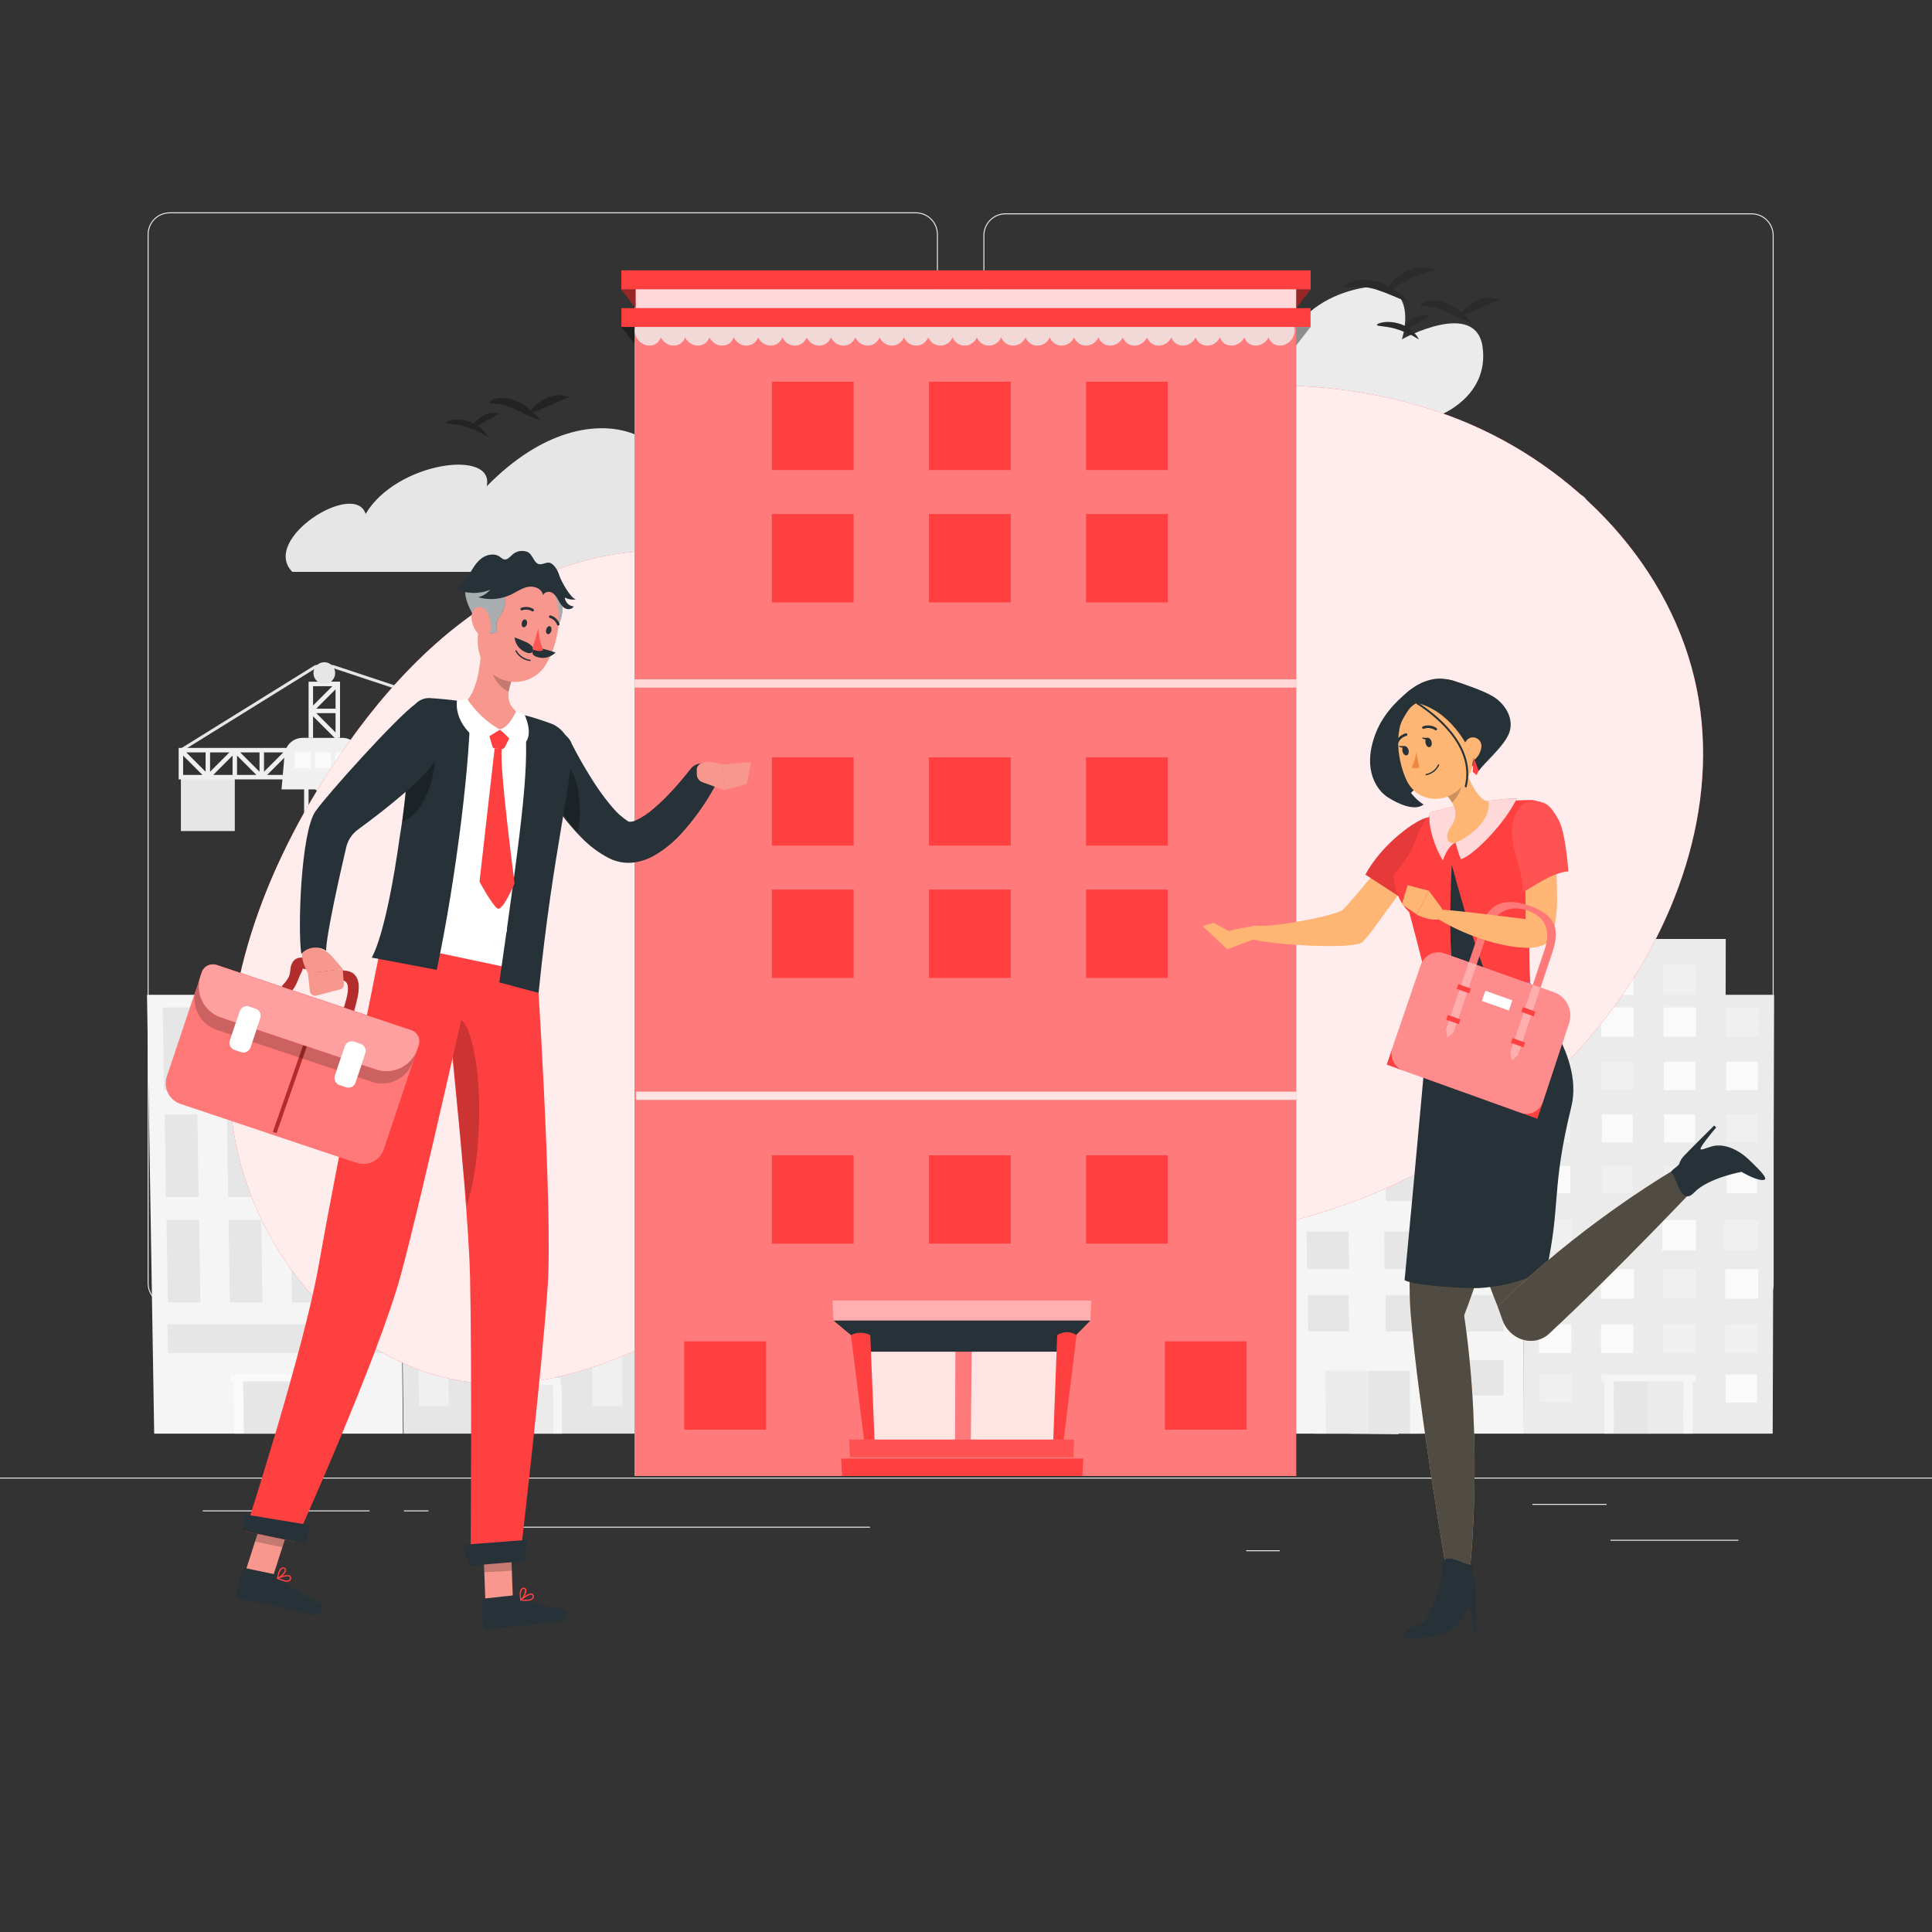 <?xml version="1.0" encoding="utf-8"?>
<!-- Generator: Adobe Illustrator 16.0.0, SVG Export Plug-In . SVG Version: 6.00 Build 0)  -->
<!DOCTYPE svg PUBLIC "-//W3C//DTD SVG 1.1//EN" "http://www.w3.org/Graphics/SVG/1.1/DTD/svg11.dtd">
<svg version="1.1" xmlns="http://www.w3.org/2000/svg" xmlns:xlink="http://www.w3.org/1999/xlink" x="0px" y="0px" width="500px"
	 height="500px" viewBox="0 0 500 500" enable-background="new 0 0 500 500" xml:space="preserve">
<rect x="0" y="0" width="500" height="500" fill="#333333" stroke="none"/>
<g id="Background_Complete">
	<rect x="416.779" y="398.494" fill="#EBEBEB" width="33.122" height="0.25"/>
	<rect x="322.527" y="401.208" fill="#EBEBEB" width="8.693" height="0.25"/>
	<rect x="396.586" y="389.208" fill="#EBEBEB" width="19.192" height="0.25"/>
	<rect x="52.459" y="390.889" fill="#EBEBEB" width="43.193" height="0.25"/>
	<rect x="104.556" y="390.889" fill="#EBEBEB" width="6.333" height="0.25"/>
	<rect x="131.471" y="395.11" fill="#EBEBEB" width="93.676" height="0.25"/>
	<path fill="#EBEBEB" d="M237.014,337.8H43.915c-3.147,0-5.708-2.561-5.708-5.708V60.66c0-3.147,2.561-5.708,5.708-5.708h193.099
		c3.146,0,5.707,2.561,5.707,5.708v271.432C242.721,335.239,240.16,337.8,237.014,337.8z M43.915,55.203
		c-3.01,0-5.458,2.448-5.458,5.458v271.432c0,3.01,2.448,5.458,5.458,5.458h193.099c3.009,0,5.457-2.448,5.457-5.458V60.66
		c0-3.009-2.448-5.458-5.457-5.458H43.915z"/>
	<path fill="#EBEBEB" d="M453.311,338.059H260.212c-3.146,0-5.707-2.561-5.707-5.708V60.918c0-3.147,2.561-5.708,5.707-5.708
		h193.099c3.147,0,5.708,2.561,5.708,5.708v271.432C459.019,335.498,456.458,338.059,453.311,338.059z M260.212,55.461
		c-3.009,0-5.457,2.448-5.457,5.458v271.432c0,3.01,2.448,5.458,5.457,5.458h193.099c3.01,0,5.458-2.448,5.458-5.458V60.918
		c0-3.009-2.448-5.458-5.458-5.458H260.212z"/>
	<rect y="382.398" fill="#EBEBEB" width="500" height="0.25"/>
	<g>
		<g>
			<path fill="#E6E6E6" d="M75.655,148.004h90.693c11.618,0,14.422-16.267,3.448-20.084c-0.14-0.048-0.28-0.096-0.423-0.143
				c12.138-10.113-14.495-31.435-43.422-1.913c2.254-9.843-23.458-6.287-31.324,7.145C91.833,124.189,67.313,139.51,75.655,148.004z
				"/>
			<path fill="#EBEBEB" d="M318.23,107.453h54.377c0,0,12.751-4.803,11.103-17.522c-1.649-12.719-20.9-2.121-20.9-2.121
				s5.835-17.747-12.808-12.711c-18.644,5.035-20.461,22.629-20.461,22.629S305.055,93.453,318.23,107.453z"/>
			<path fill="#EBEBEB" d="M368.189,143.232h35.9c0,0,8.419-3.171,7.33-11.568c-1.089-8.398-13.799-1.401-13.799-1.401
				s3.853-11.716-8.456-8.392s-13.508,14.94-13.508,14.94S359.49,133.989,368.189,143.232z"/>
		</g>
		<g>
			<path fill="#EBEBEB" d="M361.29,325.214l-0.102-10.622l-0.004-0.645l-0.092-9.463l-0.003-0.606l-0.086-9.002l-0.009-0.586
				l-0.078-8.572l-0.008-0.555l-0.078-8.18l-0.006-0.521l-0.079-7.817v-0.497l-0.073-7.468l-0.005-0.483l-0.057-6.179
				c-0.306,0.188-0.652,0.354-1.035,0.477l0.039,5.22l-6.618,0.033l5.332-4.887c-0.512,0.1-1.076,0.177-1.663,0.199l-4.4,4.017
				l0.076-4.715c-0.395-0.166-0.75-0.366-1.031-0.599l-0.113,6.478l-0.002,0.482l-0.127,7.468l-0.008,0.508l-0.143,7.796
				l-0.003,0.531l-0.138,8.169l-0.009,0.555l-0.153,8.571l-0.006,0.587l-0.152,8.98l-0.014,0.616l-0.169,9.454l-0.01,0.644
				l-0.182,10.612l-0.921,45.806l12.768,0.15L361.29,325.214z M359.962,323.228l-7.688-8.307h7.636L359.962,323.228z
				 M359.84,313.931l-7.614,0.011l7.558-7.937L359.84,313.931z M359.922,302.26l-7.317-7.5l7.272-0.021L359.922,302.26z
				 M359.833,293.73l-7.247,0.021l7.207-7.216L359.833,293.73z M359.778,283.804l-6.975-6.812l6.934-0.021L359.778,283.804z
				 M359.726,275.929l-6.921,0.032l6.869-6.578L359.726,275.929z M359.61,260.777l0.037,6.229l-6.667-6.196L359.61,260.777z
				 M352.093,262.199l6.666,6.224l-6.757,0.021L352.093,262.199z M351.987,269.501l6.764-0.032l-6.857,6.545L351.987,269.501z
				 M351.846,278.605l6.975,6.822l-7.064,0.021L351.846,278.605z M351.753,286.473l7.09-0.021l-7.193,7.176L351.753,286.473z
				 M351.615,296.401l7.324,7.527l-7.431,0.01L351.615,296.401z M351.535,304.938l7.456-0.01l-7.561,7.902L351.535,304.938z
				 M351.492,315.396l7.69,8.348h-7.812L351.492,315.396z"/>
			<g>
				<g>
					<path fill="#EBEBEB" d="M360.534,252.945l-0.518,0.011l-0.361-0.333l-3.051,2.794c0.586-0.022,1.149-0.1,1.661-0.199
						l1.241-1.141l0.005,0.775c0.382-0.122,0.728-0.288,1.033-0.477L360.534,252.945z M351.273,253l-0.02,1.121
						c0.281,0.233,0.635,0.433,1.029,0.599l0.022-1.72H351.273z"/>
				</g>
				<path fill="#EBEBEB" d="M362.032,252.111c0.085,0.533-0.107,1.056-0.536,1.522l-0.357,0.332
					c-0.174,0.145-0.381,0.288-0.596,0.41c-0.306,0.188-0.651,0.354-1.033,0.477c-0.389,0.155-0.804,0.276-1.247,0.365
					c-0.511,0.1-1.075,0.177-1.661,0.199c-0.069,0.011-0.147,0.011-0.215,0.011l-0.539,0.012c-1.383-0.022-2.619-0.288-3.567-0.72
					c-0.394-0.166-0.749-0.365-1.029-0.599c-0.03-0.021-0.059-0.044-0.088-0.066l-0.332-0.321c-0.41-0.444-0.583-0.955-0.486-1.478
					l0.76-4.255l-2.011,0.033l6.995-3.554l7.287,3.318l-2.046,0.033L362.032,252.111z"/>
			</g>
		</g>
		<g>
			<g>
				<polygon fill="#EBEBEB" points="394.118,257.451 394.388,371.02 402.631,371.02 450.53,371.02 458.772,371.02 459.135,257.451 
									"/>
				<polygon fill="#EBEBEB" points="406.688,243 406.719,268.322 411.821,268.322 441.468,268.322 446.57,268.322 446.623,243 				
					"/>
				<polygon fill="#FAFAFA" points="406.643,268.322 398.223,268.322 398.207,260.735 406.633,260.735 				"/>
				<polygon fill="#FAFAFA" points="422.795,268.322 414.375,268.322 414.37,260.735 422.796,260.735 				"/>
				<polygon fill="#FAFAFA" points="438.947,268.322 430.527,268.322 430.533,260.735 438.959,260.735 				"/>
				<polygon fill="#F0F0F0" points="455.1,268.322 446.68,268.322 446.696,260.735 455.122,260.735 				"/>
				<polygon fill="#F0F0F0" points="406.532,282.146 398.307,282.146 398.292,274.746 406.521,274.746 				"/>
				<rect x="414.434" y="274.746" fill="#F0F0F0" width="8.226" height="7.4"/>
				<polygon fill="#FAFAFA" points="438.79,282.146 430.564,282.146 430.57,274.746 438.8,274.746 				"/>
				<polygon fill="#FAFAFA" points="454.919,282.146 446.693,282.146 446.71,274.746 454.939,274.746 				"/>
				<polygon fill="#F0F0F0" points="406.464,295.635 398.428,295.635 398.414,288.412 406.453,288.412 				"/>
				<rect x="414.536" y="288.412" fill="#FAFAFA" width="8.036" height="7.223"/>
				<polygon fill="#FAFAFA" points="438.684,295.635 430.648,295.635 430.654,288.412 438.694,288.412 				"/>
				<polygon fill="#FAFAFA" points="422.748,257.451 414.167,257.451 414.161,249.716 422.749,249.716 				"/>
				<polygon fill="#F0F0F0" points="438.905,257.451 430.324,257.451 430.328,249.716 438.917,249.716 				"/>
				<polygon fill="#F0F0F0" points="454.794,295.635 446.758,295.635 446.775,288.412 454.814,288.412 				"/>
				<polygon fill="#FAFAFA" points="406.437,308.797 398.587,308.797 398.574,301.749 406.426,301.749 				"/>
				<rect x="414.681" y="301.749" fill="#F0F0F0" width="7.85" height="7.048"/>
				<polygon fill="#F0F0F0" points="438.628,308.797 430.778,308.797 430.785,301.749 438.638,301.749 				"/>
				<polygon fill="#FAFAFA" points="454.725,308.797 446.874,308.797 446.891,301.749 454.744,301.749 				"/>
				<polygon fill="#F0F0F0" points="406.791,323.597 398.042,323.597 398.023,315.755 406.781,315.755 				"/>
				<polygon fill="#FAFAFA" points="422.854,323.597 414.105,323.597 414.098,315.755 422.855,315.755 				"/>
				<polygon fill="#FAFAFA" points="438.917,323.597 430.168,323.597 430.171,315.755 438.93,315.755 				"/>
				<polygon fill="#F0F0F0" points="454.98,323.597 446.23,323.597 446.245,315.755 455.003,315.755 				"/>
				<polygon fill="#F0F0F0" points="406.838,336.1 398.29,336.1 398.273,328.44 406.829,328.44 				"/>
				<polygon fill="#FAFAFA" points="422.896,336.1 414.348,336.1 414.342,328.44 422.897,328.44 				"/>
				<polygon fill="#F0F0F0" points="438.953,336.1 430.405,336.1 430.411,328.44 438.966,328.44 				"/>
				<polygon fill="#FAFAFA" points="455.011,336.1 446.463,336.1 446.479,328.44 455.035,328.44 				"/>
				<polygon fill="#FAFAFA" points="406.659,350.166 398.322,350.166 398.306,342.711 406.648,342.711 				"/>
				<polygon fill="#FAFAFA" points="422.687,350.166 414.351,350.166 414.345,342.711 422.687,342.711 				"/>
				<polygon fill="#F0F0F0" points="438.715,350.166 430.378,350.166 430.383,342.711 438.726,342.711 				"/>
				<polygon fill="#F0F0F0" points="454.743,350.166 446.406,350.166 446.422,342.711 454.765,342.711 				"/>
				<polygon fill="#F0F0F0" points="406.66,362.96 398.522,362.96 398.508,355.688 406.65,355.688 				"/>
				<polygon fill="#FAFAFA" points="454.713,362.96 446.576,362.96 446.592,355.688 454.734,355.688 				"/>
				<polygon fill="#F5F5F5" points="438.762,355.688 414.46,355.688 414.507,357.516 415.179,357.516 415.19,371.02 417.619,371.02 
					417.612,357.516 435.646,357.516 435.627,371.02 438.056,371.02 438.079,357.516 438.811,357.516 				"/>
				<polygon fill="#E6E6E6" points="426.734,371.02 417.73,371.02 417.725,357.516 426.742,357.516 				"/>
				<polygon fill="#EBEBEB" points="435.518,371.02 426.514,371.02 426.519,357.516 435.536,357.516 				"/>
			</g>
			<g>
				<polygon fill="#F5F5F5" points="394.211,293.581 394.395,371.02 384.059,371.02 323.997,371.02 313.661,371.02 312.921,293.581 
									"/>
				<polygon fill="#E6E6E6" points="378.76,310.794 388.839,310.794 388.811,301.749 378.727,301.749 				"/>
				<polygon fill="#E6E6E6" points="358.65,310.794 368.729,310.794 368.685,301.749 358.601,301.749 				"/>
				<polygon fill="#E6E6E6" points="338.54,310.794 348.618,310.794 348.559,301.749 338.475,301.749 				"/>
				<polygon fill="#E6E6E6" points="318.43,310.794 328.508,310.794 328.433,301.749 318.349,301.749 				"/>
				<polygon fill="#E6E6E6" points="378.378,328.44 389.238,328.44 389.211,318.709 378.338,318.709 				"/>
				<polygon fill="#E6E6E6" points="358.306,328.44 369.166,328.44 369.122,318.709 358.249,318.709 				"/>
				<polygon fill="#E6E6E6" points="338.233,328.44 349.094,328.44 349.033,318.709 338.16,318.709 				"/>
				<polygon fill="#E6E6E6" points="318.162,328.44 329.021,328.44 328.944,318.709 318.07,318.709 				"/>
				<polygon fill="#E6E6E6" points="378.661,344.585 389.203,344.585 389.177,335.148 378.625,335.148 				"/>
				<polygon fill="#E6E6E6" points="358.608,344.585 369.15,344.585 369.107,335.148 358.555,335.148 				"/>
				<polygon fill="#E6E6E6" points="338.555,344.585 349.097,344.585 349.037,335.148 338.485,335.148 				"/>
				<polygon fill="#E6E6E6" points="318.502,344.585 329.043,344.585 328.967,335.148 318.415,335.148 				"/>
				<polygon fill="#E6E6E6" points="378.888,361.151 389.112,361.151 389.086,352.014 378.854,352.014 				"/>
				<polygon fill="#E6E6E6" points="318.812,361.151 329.036,361.151 328.96,352.014 318.729,352.014 				"/>
				<polygon fill="#F5F5F5" points="338.085,352.014 369.706,352.014 369.717,354.771 367.696,354.771 367.776,371.02 
					364.853,371.02 364.77,354.771 343.07,354.771 343.181,371.02 340.258,371.02 340.144,354.771 338.107,354.771 				"/>
				<polygon fill="#E6E6E6" points="354.087,371.02 364.923,371.02 364.841,354.771 353.992,354.771 				"/>
				<polygon fill="#EBEBEB" points="343.109,371.02 353.945,371.02 353.847,354.771 342.997,354.771 				"/>
			</g>
			<g>
				<path fill="#EBEBEB" d="M152.096,227.295c0-1.215,0-2.431,0-3.646c0-0.56-0.87-0.561-0.87,0c0,1.334,0,2.668,0,4.002
					c0,0.252,0.2,0.411,0.435,0.435c1.374,0.139,2.376,1.845,1.236,2.985c-1.093,1.093-2.836,0.232-2.984-1.237
					c-0.056-0.551-0.926-0.557-0.87,0c0.218,2.162,2.746,3.594,4.47,1.852C155.112,230.069,154.015,227.779,152.096,227.295z"/>
				<path fill="#F0F0F0" d="M88.002,201.123v7.902l-8.313-8.312l-0.41,0.41H78.7v9.302v0.58v8.722v0.58v8.722v0.58v8.722v0.58v8.722
					v0.58v8.723v0.579v8.723v0.58v9.302h10.462v-9.302v-0.58v-8.723v-0.579v-8.723v-0.58v-8.722v-0.58v-8.722v-0.58v-8.722v-0.58
					v-8.722v-0.58v-9.302H88.002z M79.859,258.335l7.322,7.322h-7.322V258.335z M79.859,239.73l7.322,7.323h-7.322V239.73z
					 M79.859,221.127l7.322,7.322h-7.322V221.127z M79.859,202.522l7.322,7.323h-7.322V202.522z M87.182,211.005l-7.322,7.322
					v-7.322H87.182z M88.002,211.825v7.322H80.68L88.002,211.825z M87.182,229.609l-7.322,7.323v-7.323H87.182z M88.002,230.429
					v7.322H80.68L88.002,230.429z M87.182,248.213l-7.322,7.322v-7.322H87.182z M88.002,249.033v7.322H80.68L88.002,249.033z
					 M87.182,266.817l-7.322,7.322v-7.322H87.182z M80.68,274.96l7.322-7.323v7.323H80.68z M88.002,264.838l-7.322-7.323h7.322
					V264.838z M88.002,246.233l-7.322-7.322h7.322V246.233z M88.002,227.629l-7.322-7.322h7.322V227.629z"/>
				<path fill="#F0F0F0" d="M79.862,176.421v6.976v0.58v6.977h1.16v-5.577l5.986,5.986l0.41-0.41h0.58v-6.977v-0.58v-6.976H79.862z
					 M86.019,177.581l-4.996,4.997v-4.997H86.019z M86.839,189.554l-4.997-4.997h4.997V189.554z M81.842,183.397l4.997-4.997v4.997
					H81.842z"/>
				<rect x="46.813" y="201.123" fill="#E6E6E6" width="13.953" height="13.953"/>
				<g>
					<polygon fill="#E6E6E6" points="151.847,221.249 151.074,221.249 151.074,194.425 86.104,172.88 81.806,172.88 47.017,194.475 
						46.608,193.818 81.585,172.107 86.229,172.107 86.288,172.126 151.847,193.867 					"/>
				</g>
				<path fill="#F0F0F0" d="M143.904,201.726h0.797l8.159-8.16h-8.376h-0.58h-6.396h-0.58h-6.396h-0.58h-6.396h-0.58h-6.396h-0.58
					h-6.396h-0.58h-6.396h-0.58h-6.396h-0.58h-6.396h-0.58h-6.396h-0.58h-6.396h-0.58h-6.396h-0.58h-6.396h-0.58h-6.396h-0.58
					h-6.977v8.136h6.977h0.58h6.396h0.58h6.396h0.58h6.396h0.58h6.396h0.58h6.396h0.58h6.396h0.58h6.396h0.58h6.396h0.58h6.396h0.58
					h6.396h0.58h6.396h0.58h6.396h0.58h6.396V201.726z M145.064,194.726h4.997l-4.997,4.997V194.726z M47.393,200.543v-4.997
					l4.997,4.997H47.393z M53.209,199.723l-4.997-4.997h4.997V199.723z M54.369,194.726h4.997l-4.997,4.997V194.726z
					 M60.186,200.543h-4.997l4.997-4.997V200.543z M61.346,200.543v-4.997l4.997,4.997H61.346z M67.162,199.723l-4.997-4.997h4.997
					V199.723z M68.322,194.726h4.997l-4.997,4.997V194.726z M74.139,200.543h-4.997l4.997-4.997V200.543z M75.299,200.543v-4.997
					l4.997,4.997H75.299z M81.115,199.723l-4.997-4.997h4.997V199.723z M82.275,194.726h4.996l-4.996,4.997V194.726z
					 M88.092,200.543h-4.997l4.997-4.997V200.543z M89.252,200.543v-4.997l4.997,4.997H89.252z M95.068,199.723l-4.997-4.997h4.997
					V199.723z M96.229,194.726h4.996l-4.996,4.997V194.726z M102.045,200.543h-4.997l4.997-4.997V200.543z M103.205,200.543v-4.997
					l4.997,4.997H103.205z M109.021,199.723l-4.997-4.997h4.997V199.723z M110.182,194.726h4.996l-4.996,4.997V194.726z
					 M115.998,200.543h-4.997l4.997-4.997V200.543z M117.158,200.543v-4.997l4.997,4.997H117.158z M122.975,199.723l-4.997-4.997
					h4.997V199.723z M124.135,194.726h4.996l-4.996,4.997V194.726z M129.951,200.543h-4.997l4.997-4.997V200.543z M131.111,194.726
					h4.997l-4.997,4.997V194.726z M136.928,200.543h-4.997l4.997-4.997V200.543z M138.088,200.543v-4.997l4.996,4.997H138.088z
					 M138.907,194.726h4.997v4.997L138.907,194.726z"/>
				<g>
					<path fill="#F0F0F0" d="M94.319,204.291H72.863l0.785-9.028c0.212-2.438,2.253-4.309,4.7-4.309H88.57
						c2.396,0,4.411,1.795,4.687,4.174L94.319,204.291z"/>
					<rect x="76.323" y="194.703" fill="#FAFAFA" width="4.12" height="4.119"/>
					<rect x="81.531" y="194.703" fill="#FAFAFA" width="4.12" height="4.119"/>
					<rect x="86.74" y="194.703" fill="#FAFAFA" width="4.12" height="4.119"/>
				</g>
				<circle fill="#E6E6E6" cx="83.931" cy="174.191" r="2.81"/>
				<path fill="#E6E6E6" d="M151.66,226.049L151.66,226.049c-1.325,0-2.4-1.075-2.4-2.4v-2.4h4.8v2.4
					C154.061,224.975,152.986,226.049,151.66,226.049z"/>
			</g>
			<g>
				<g>
					<polygon fill="#F5F5F5" points="38.04,257.451 39.903,371.02 48.146,371.02 96.045,371.02 104.288,371.02 103.057,257.451 
											"/>
					<polygon fill="#E6E6E6" points="42.101,260.735 42.325,274.556 42.386,278.353 42.447,282.146 50.882,282.146 50.823,278.353 
						50.766,274.556 50.553,260.735 					"/>
					<polygon fill="#E6E6E6" points="58.263,260.735 58.467,274.556 58.523,278.353 58.579,282.146 67.013,282.146 66.96,278.353 
						66.907,274.556 66.715,260.735 					"/>
					<polygon fill="#E6E6E6" points="74.424,260.735 74.609,274.556 74.659,278.353 74.71,282.146 83.145,282.146 83.097,278.353 
						83.049,274.556 82.876,260.735 					"/>
					<polygon fill="#E6E6E6" points="90.586,260.735 90.751,274.556 90.821,280.423 90.841,282.146 99.276,282.146 99.257,280.423 
						99.191,274.556 99.038,260.735 					"/>
					<polygon fill="#E6E6E6" points="42.612,288.412 42.835,302.216 42.896,306.008 42.958,309.797 51.404,309.797 51.347,306.008 
						51.289,302.216 51.078,288.412 					"/>
					<polygon fill="#E6E6E6" points="58.729,288.412 58.932,302.216 59.011,307.562 59.044,309.797 67.49,309.797 67.459,307.562 
						67.385,302.216 67.194,288.412 					"/>
					<polygon fill="#E6E6E6" points="74.845,288.412 75.028,302.216 75.079,306.008 75.129,309.797 83.576,309.797 83.529,306.008 
						83.482,302.216 83.311,288.412 					"/>
					<polygon fill="#E6E6E6" points="90.961,288.412 91.125,302.216 91.17,306.008 91.215,309.797 99.662,309.797 99.621,306.008 
						99.579,302.216 99.427,288.412 					"/>
					<polygon fill="#E6E6E6" points="43.093,315.755 43.314,329.5 43.375,333.276 43.436,337.049 51.869,337.049 51.812,333.276 
						51.754,329.5 51.545,315.755 					"/>
					<polygon fill="#E6E6E6" points="59.167,315.755 59.369,329.5 59.425,333.276 59.48,337.049 67.913,337.049 67.861,333.276 
						67.809,329.5 67.619,315.755 					"/>
					<polygon fill="#E6E6E6" points="75.241,315.755 75.424,329.5 75.474,333.276 75.524,337.049 83.958,337.049 83.911,333.276 
						83.864,329.5 83.693,315.755 					"/>
					<polygon fill="#E6E6E6" points="91.315,315.755 91.479,329.5 91.541,334.716 91.568,337.049 100.002,337.049 99.976,334.716 
						99.919,329.5 99.768,315.755 					"/>
					<polygon fill="#E6E6E6" points="96.005,342.711 91.834,342.711 84.018,342.711 75.675,342.711 67.859,342.711 59.517,342.711 
						43.358,342.711 43.479,350.166 59.626,350.166 67.963,350.166 75.773,350.166 84.11,350.166 91.921,350.166 96.089,350.166 
						100.257,350.166 100.176,342.711 					"/>
					<polygon fill="#FAFAFA" points="84.013,355.688 59.711,355.688 59.687,357.516 60.418,357.516 60.62,371.02 63.049,371.02 
						62.851,357.516 80.886,357.516 81.057,371.02 83.485,371.02 83.318,357.516 83.991,357.516 					"/>
					<polygon fill="#E6E6E6" points="72.162,371.02 63.158,371.02 62.962,357.516 71.979,357.516 					"/>
					<polygon fill="#E6E6E6" points="80.945,371.02 71.941,371.02 71.756,357.516 80.772,357.516 					"/>
				</g>
			</g>
			<g>
				<polygon fill="#E6E6E6" points="164.378,263.999 165.11,371.02 157.343,371.02 112.209,371.02 104.442,371.02 103.11,263.999 
									"/>
				<polygon fill="#F0F0F0" points="142.737,344.585 146.048,344.585 160.896,344.585 160.92,348.011 160.945,351.435 
					161.037,363.861 153.352,363.861 153.25,351.091 145.746,351.091 142.795,351.091 138.47,351.091 138.411,344.585 				"/>
				<polygon fill="#F0F0F0" points="113.444,344.585 116.404,344.585 130.501,344.585 130.568,351.091 115.982,351.091 
					116.126,363.861 108.443,363.861 108.295,351.435 108.236,346.48 108.214,344.585 				"/>
				<polygon fill="#F5F5F5" points="124.178,356.603 145.088,356.603 145.105,358.427 145.336,358.427 145.442,371.02 
					143.177,371.02 143.067,358.427 126.25,358.427 126.383,371.02 124.117,371.02 123.981,358.427 124.196,358.427 				"/>
				<polygon fill="#EBEBEB" points="134.691,371.02 143.088,371.02 142.978,358.427 134.569,358.427 				"/>
				<polygon fill="#E0E0E0" points="126.47,371.02 134.867,371.02 134.747,358.427 126.339,358.427 				"/>
				<polygon fill="#F0F0F0" points="137.308,268.322 160.621,268.322 160.764,288.413 137.497,288.413 				"/>
				<polygon fill="#F0F0F0" points="107.086,268.322 130.399,268.322 130.595,288.413 107.329,288.413 				"/>
				<polygon fill="#F0F0F0" points="137.957,293.581 160.271,293.581 160.416,312.784 138.131,312.784 				"/>
				<polygon fill="#F0F0F0" points="107.787,293.581 130.1,293.581 130.296,312.784 108.012,312.784 				"/>
				<polygon fill="#F0F0F0" points="138.187,319.69 160.626,319.69 160.769,338.943 138.361,338.943 				"/>
				<polygon fill="#F0F0F0" points="108.106,319.69 130.546,319.69 130.74,338.943 108.332,338.943 				"/>
			</g>
		</g>
	</g>
</g>
<g id="Background_Simple">
	<g>
		<path fill="#FF4040" d="M134.019,151.812c-20.461,10.64-36.366,28.485-48.883,47.855c-17.79,27.528-29.801,60.526-24.719,92.906
			s30.884,62.752,63.558,65.34c41.857,3.315,75.928-36.282,117.688-40.646c15.908-1.662,31.84,1.947,47.801,2.966
			c47.211,3.014,95.33-18.277,124.851-55.244c19.334-24.21,30.878-56.15,24.829-86.537c-6.287-31.582-31.244-57.654-61.108-69.696
			c-29.865-12.042-63.857-11.194-94.812-2.321c-28.669,8.218-51.541,23.966-77.234,38.112c-10.369,5.708-22.129-1.958-33.712-2.105
			C159.025,142.274,145.751,145.71,134.019,151.812z"/>
		<path opacity="0.9" fill="#FFFFFF" d="M134.019,151.812c-20.461,10.64-36.366,28.485-48.883,47.855
			c-17.79,27.528-29.801,60.526-24.719,92.906s30.884,62.752,63.558,65.34c41.857,3.315,75.928-36.282,117.688-40.646
			c15.908-1.662,31.84,1.947,47.801,2.966c47.211,3.014,95.33-18.277,124.851-55.244c19.334-24.21,30.878-56.15,24.829-86.537
			c-6.287-31.582-31.244-57.654-61.108-69.696c-29.865-12.042-63.857-11.194-94.812-2.321
			c-28.669,8.218-51.541,23.966-77.234,38.112c-10.369,5.708-22.129-1.958-33.712-2.105
			C159.025,142.274,145.751,145.71,134.019,151.812z"/>
	</g>
</g>
<g id="Shadow">
	<ellipse id="_x3C_Path_x3E__359_" fill="#F5F5F5" cx="250" cy="415.692" rx="193.889" ry="11.html"/>
</g>
<g id="Company">
	<g>
		<g>
			<g>
				<g display="none">
					<g display="inline">
						<polygon fill="#407BFF" points="160.832,84.619 164.557,89.438 335.418,89.438 339.176,84.619 						"/>
					</g>
				</g>
				<g opacity="0.4">
					<g>
						<polygon points="160.832,84.619 164.557,89.438 335.418,89.438 339.176,84.619 						"/>
					</g>
				</g>
			</g>
			<g>
				<g>
					<rect x="164.209" y="78.407" fill="#FF2222" width="171.254" height="303.581"/>
				</g>
				<g opacity="0.4">
					<rect x="164.209" y="78.407" fill="#FFFFFF" width="171.254" height="303.581"/>
				</g>
			</g>
			<g opacity="0.8">
				<g>
					<path fill="#F0F0F0" d="M171.153,85.881c0.197,1.973-1.177,3.564-3.068,3.564c-1.891,0-3.597-1.592-3.812-3.564
						c-0.216-1.982,1.156-3.597,3.064-3.597C169.247,82.284,170.955,83.898,171.153,85.881z"/>
				</g>
				<g>
					<path fill="#F0F0F0" d="M177.457,85.881c0.181,1.973-1.205,3.564-3.097,3.564s-3.584-1.592-3.783-3.564
						c-0.199-1.982,1.185-3.597,3.093-3.597S177.274,83.898,177.457,85.881z"/>
				</g>
				<g>
					<path fill="#F0F0F0" d="M183.761,85.881c0.165,1.973-1.234,3.564-3.125,3.564c-1.892,0-3.572-1.592-3.755-3.564
						c-0.184-1.982,1.214-3.597,3.122-3.597S183.594,83.898,183.761,85.881z"/>
				</g>
				<g>
					<path fill="#F0F0F0" d="M190.064,85.881c0.149,1.973-1.263,3.564-3.153,3.564c-1.892,0-3.56-1.592-3.727-3.564
						c-0.168-1.982,1.242-3.597,3.15-3.597C188.244,82.284,189.914,83.898,190.064,85.881z"/>
				</g>
				<g>
					<path fill="#F0F0F0" d="M196.368,85.881c0.134,1.973-1.291,3.564-3.182,3.564c-1.892,0-3.547-1.592-3.698-3.564
						c-0.152-1.982,1.271-3.597,3.179-3.597C194.576,82.284,196.233,83.898,196.368,85.881z"/>
				</g>
				<g>
					<path fill="#F0F0F0" d="M202.672,85.881c0.118,1.973-1.319,3.564-3.21,3.564s-3.534-1.592-3.669-3.564
						c-0.137-1.982,1.3-3.597,3.208-3.597S202.553,83.898,202.672,85.881z"/>
				</g>
				<g>
					<path fill="#F0F0F0" d="M208.975,85.881c0.103,1.973-1.347,3.564-3.238,3.564s-3.521-1.592-3.641-3.564
						c-0.121-1.982,1.328-3.597,3.236-3.597C207.241,82.284,208.872,83.898,208.975,85.881z"/>
				</g>
				<g>
					<path fill="#F0F0F0" d="M215.279,85.881c0.087,1.973-1.375,3.564-3.267,3.564c-1.891,0-3.508-1.592-3.612-3.564
						c-0.105-1.982,1.357-3.597,3.265-3.597C213.573,82.284,215.191,83.898,215.279,85.881z"/>
				</g>
				<g>
					<path fill="#F0F0F0" d="M221.583,85.881c0.071,1.973-1.404,3.564-3.296,3.564c-1.891,0-3.496-1.592-3.584-3.564
						c-0.089-1.982,1.386-3.597,3.294-3.597S221.511,83.898,221.583,85.881z"/>
				</g>
				<g>
					<path fill="#F0F0F0" d="M227.887,85.881c0.056,1.973-1.433,3.564-3.324,3.564c-1.891,0-3.483-1.592-3.556-3.564
						c-0.073-1.982,1.414-3.597,3.322-3.597C226.238,82.284,227.83,83.898,227.887,85.881z"/>
				</g>
				<g>
					<path fill="#F0F0F0" d="M234.19,85.881c0.04,1.973-1.461,3.564-3.353,3.564s-3.47-1.592-3.527-3.564
						c-0.058-1.982,1.443-3.597,3.352-3.597C232.57,82.284,234.15,83.898,234.19,85.881z"/>
				</g>
				<g>
					<path fill="#F0F0F0" d="M240.494,85.881c0.024,1.973-1.489,3.564-3.38,3.564c-1.892,0-3.458-1.592-3.499-3.564
						c-0.042-1.982,1.472-3.597,3.38-3.597S240.47,83.898,240.494,85.881z"/>
				</g>
				<g>
					<path fill="#F0F0F0" d="M246.797,85.881c0.008,1.973-1.518,3.564-3.409,3.564c-1.892,0-3.445-1.592-3.471-3.564
						c-0.026-1.982,1.5-3.597,3.408-3.597C245.235,82.284,246.789,83.898,246.797,85.881z"/>
				</g>
				<g>
					<path fill="#F0F0F0" d="M253.102,85.881c-0.008,1.973-1.547,3.564-3.438,3.564c-1.892,0-3.433-1.592-3.442-3.564
						c-0.01-1.982,1.529-3.597,3.437-3.597C251.567,82.284,253.108,83.898,253.102,85.881z"/>
				</g>
				<g>
					<path fill="#F0F0F0" d="M259.405,85.881c-0.023,1.973-1.575,3.564-3.465,3.564c-1.892,0-3.42-1.592-3.414-3.564
						c0.006-1.982,1.558-3.597,3.466-3.597S259.428,83.898,259.405,85.881z"/>
				</g>
				<g>
					<path fill="#F0F0F0" d="M265.708,85.881c-0.039,1.973-1.603,3.564-3.494,3.564s-3.407-1.592-3.385-3.564
						c0.021-1.982,1.586-3.597,3.494-3.597C264.232,82.284,265.747,83.898,265.708,85.881z"/>
				</g>
				<g>
					<path fill="#F0F0F0" d="M272.012,85.881c-0.054,1.973-1.631,3.564-3.522,3.564s-3.394-1.592-3.357-3.564
						c0.037-1.982,1.614-3.597,3.523-3.597C270.564,82.284,272.067,83.898,272.012,85.881z"/>
				</g>
				<g>
					<path fill="#F0F0F0" d="M278.316,85.881c-0.07,1.973-1.66,3.564-3.551,3.564c-1.891,0-3.381-1.592-3.328-3.564
						c0.053-1.982,1.644-3.597,3.552-3.597S278.386,83.898,278.316,85.881z"/>
				</g>
				<g>
					<path fill="#F0F0F0" d="M284.62,85.881c-0.085,1.973-1.688,3.564-3.58,3.564c-1.891,0-3.369-1.592-3.3-3.564
						c0.068-1.982,1.672-3.597,3.58-3.597S284.706,83.898,284.62,85.881z"/>
				</g>
				<g>
					<path fill="#F0F0F0" d="M290.923,85.881c-0.102,1.973-1.716,3.564-3.608,3.564c-1.891,0-3.356-1.592-3.271-3.564
						c0.084-1.982,1.701-3.597,3.609-3.597C289.562,82.284,291.025,83.898,290.923,85.881z"/>
				</g>
				<g>
					<path fill="#F0F0F0" d="M297.227,85.881c-0.117,1.973-1.745,3.564-3.636,3.564s-3.344-1.592-3.243-3.564
						c0.1-1.982,1.729-3.597,3.638-3.597S297.345,83.898,297.227,85.881z"/>
				</g>
				<g>
					<path fill="#F0F0F0" d="M303.531,85.881c-0.133,1.973-1.773,3.564-3.665,3.564c-1.892,0-3.331-1.592-3.215-3.564
						c0.116-1.982,1.758-3.597,3.666-3.597C302.227,82.284,303.664,83.898,303.531,85.881z"/>
				</g>
				<g>
					<path fill="#F0F0F0" d="M309.834,85.881c-0.148,1.973-1.801,3.564-3.692,3.564c-1.892,0-3.318-1.592-3.187-3.564
						c0.132-1.982,1.787-3.597,3.695-3.597C308.559,82.284,309.984,83.898,309.834,85.881z"/>
				</g>
				<g>
					<path fill="#F0F0F0" d="M316.138,85.881c-0.165,1.973-1.831,3.564-3.722,3.564s-3.305-1.592-3.158-3.564
						c0.148-1.982,1.816-3.597,3.724-3.597S316.304,83.898,316.138,85.881z"/>
				</g>
				<g>
					<path fill="#F0F0F0" d="M322.442,85.881c-0.18,1.973-1.859,3.564-3.75,3.564s-3.292-1.592-3.13-3.564
						c0.164-1.982,1.844-3.597,3.753-3.597C321.223,82.284,322.623,83.898,322.442,85.881z"/>
				</g>
				<g>
					<path fill="#F0F0F0" d="M328.746,85.881c-0.196,1.973-1.887,3.564-3.778,3.564s-3.28-1.592-3.101-3.564
						c0.179-1.982,1.873-3.597,3.781-3.597C327.556,82.284,328.942,83.898,328.746,85.881z"/>
				</g>
				<g>
					<path fill="#F0F0F0" d="M335.049,85.881c-0.211,1.973-1.916,3.564-3.807,3.564s-3.268-1.592-3.073-3.564
						c0.195-1.982,1.901-3.597,3.81-3.597S335.262,83.898,335.049,85.881z"/>
				</g>
			</g>
			<g>
				<polygon fill="#FF4040" points="160.819,79.741 339.186,79.741 339.176,84.619 160.832,84.619 				"/>
			</g>
			<g>
				<g>
					<polygon fill="#FF4040" points="160.806,74.86 164.532,79.74 335.438,79.74 339.197,74.86 					"/>
				</g>
				<g opacity="0.4">
					<polygon points="160.806,74.86 164.532,79.74 335.438,79.74 339.197,74.86 					"/>
				</g>
			</g>
			<g>
				<polygon fill="#FF4040" points="160.792,69.964 339.208,69.964 339.197,74.86 160.806,74.86 				"/>
			</g>
			<g enable-background="new    ">
				<polygon fill="#FF4040" points="164.519,74.86 335.448,74.86 335.438,79.74 164.532,79.74 				"/>
			</g>
			<g opacity="0.8">
				<polygon fill="#FFFFFF" points="164.519,74.86 335.448,74.86 335.438,79.74 164.532,79.74 				"/>
			</g>
			<g opacity="0.7">
				<polygon fill="#FFFFFF" points="164.253,175.813 335.501,175.813 335.501,177.963 164.26,177.963 				"/>
			</g>
			<g opacity="0.8">
				<polygon fill="#FFFFFF" points="164.609,282.517 335.495,282.517 335.495,284.657 164.617,284.657 				"/>
			</g>
			<g>
				<g>
					<rect x="199.754" y="98.786" fill="#FF4040" width="21.168" height="22.867"/>
					<rect x="240.411" y="98.786" fill="#FF4040" width="21.168" height="22.867"/>
					<rect x="281.068" y="98.786" fill="#FF4040" width="21.168" height="22.867"/>
				</g>
				<g>
					<rect x="199.754" y="133.028" fill="#FF4040" width="21.168" height="22.867"/>
					<rect x="240.411" y="133.028" fill="#FF4040" width="21.168" height="22.867"/>
					<rect x="281.068" y="133.028" fill="#FF4040" width="21.168" height="22.867"/>
				</g>
				<g>
					<g>
						<rect x="199.754" y="298.986" fill="#FF4040" width="21.168" height="22.867"/>
						<rect x="240.411" y="298.986" fill="#FF4040" width="21.168" height="22.867"/>
						<rect x="281.068" y="298.986" fill="#FF4040" width="21.168" height="22.867"/>
					</g>
					<rect x="177.074" y="347.136" fill="#FF4040" width="21.168" height="22.866"/>
					<rect x="301.453" y="347.136" fill="#FF4040" width="21.168" height="22.866"/>
				</g>
				<g>
					<rect x="199.754" y="195.979" fill="#FF4040" width="21.168" height="22.867"/>
					<rect x="240.411" y="195.979" fill="#FF4040" width="21.168" height="22.867"/>
					<rect x="281.068" y="195.979" fill="#FF4040" width="21.168" height="22.867"/>
				</g>
				<g>
					<rect x="199.754" y="230.221" fill="#FF4040" width="21.168" height="22.867"/>
					<rect x="240.411" y="230.221" fill="#FF4040" width="21.168" height="22.867"/>
					<rect x="281.068" y="230.221" fill="#FF4040" width="21.168" height="22.867"/>
				</g>
			</g>
		</g>
		<g>
			<g opacity="0.8" enable-background="new    ">
				<polygon fill="#FFFFFF" points="225.347,349.819 247.256,349.819 247.171,372.567 225.197,372.567 				"/>
			</g>
			<g opacity="0.8" enable-background="new    ">
				<polygon fill="#FFFFFF" points="251.486,349.819 274.304,349.819 273.223,372.567 251.248,372.567 				"/>
			</g>
			<g>
				<g>
					<polygon fill="#FF4040" points="277.792,377.152 219.979,377.152 219.745,372.567 278.007,372.567 					"/>
					<g opacity="0.1">
						<polygon fill="#FFFFFF" points="277.792,377.152 219.979,377.152 219.745,372.567 278.007,372.567 						"/>
					</g>
				</g>
			</g>
			<g>
				<polygon fill="#FF4040" points="280.121,381.987 217.936,381.987 217.687,377.478 280.352,377.478 				"/>
			</g>
			<g opacity="0.4">
				<polygon fill="#FFFFFF" points="282.179,341.762 215.715,341.762 215.431,336.606 282.442,336.606 				"/>
			</g>
			<g>
				<polygon fill="#263238" points="215.715,341.762 225.347,349.819 274.304,349.819 282.179,341.762 				"/>
			</g>
			<g>
				<path fill="#FF4040" d="M220.223,345.532l3.397,27.035h2.701l-1.087-27.035l0,0
					C223.677,344.716,221.707,344.716,220.223,345.532L220.223,345.532z"/>
			</g>
			<g>
				<path fill="#FF4040" d="M278.616,345.532l-3.328,27.035h-2.701l1.019-27.035l0,0
					C275.091,344.528,277.215,344.528,278.616,345.532L278.616,345.532z"/>
			</g>
		</g>
	</g>
</g>
<g id="Character_2">
	<g>
		<g>
			<g>
				<path fill="#FFB573" d="M362.184,231.126c-5.378,7.247-7.452,10.571-9.537,12.629c-2.263,2.234-25.443,0.53-28.243-0.645
					c-2.149-0.901-0.667-3.683,0.346-3.542c3.815,0.527,18.157-1.983,22.409-3.84c0.745-0.327,8.015-9.155,8.015-9.155
					L362.184,231.126z"/>
			</g>
			<g>
				<g>
					<path fill="#FF4040" d="M353.356,226.342c4.546-8.332,13.498-14.447,16.204-14.791c3.898-0.506,5.21,0.265,4.066,3.402
						c-1.939,5.322-5.51,10.929-10.539,17.71L353.356,226.342z"/>
				</g>
				<g opacity="0.1">
					<path d="M353.356,226.342c4.546-8.332,13.498-14.447,16.204-14.791c3.898-0.506,5.21,0.265,4.066,3.402
						c-1.939,5.322-5.51,10.929-10.539,17.71L353.356,226.342z"/>
				</g>
			</g>
		</g>
		<path fill="#FF4040" d="M369.561,211.551c2.234-0.803,3.167-1.099,6.701-2.014c4.15-0.997,8.361-1.691,12.605-2.078
			c2.686-0.304,5.333-0.396,7.443-0.411c0.252-0.001,0.504,0.026,0.751,0.082c1.905,0.428,3.138,2.389,2.753,4.383
			c-4.173,22.046-4.372,31.827-3.771,43.182l-25.379,0.905c-0.649,0.023-1.216-0.461-1.349-1.138
			c-1.122-5.724-4.638-18.438-4.638-18.438c-3.169-3.041-3.694-6.807-4.01-8.986c-0.173-1.191,2.488-2.476,5.37-8.78
			C366.037,218.259,368.256,212.028,369.561,211.551z"/>
		<path fill="#263238" d="M385.603,255.063l-9.255,0.337c-1.381-10.983-1.115-20.714-0.638-31.65
			C378.685,234.732,381.506,244.322,385.603,255.063z"/>
		<g>
			<g>
				<g>
					<g>
						<path fill="#FFB573" d="M388.282,339.655c-0.231-0.507-0.463-1.035-0.686-1.573c-9.979-23.85-17.613-72.049-17.613-72.049
							l17.802-9.079c0,0,5.068,42.372,12.001,69.942c1.064,4.203,2.153,8.046,3.283,11.33l-12.147,5.583L388.282,339.655z"/>
					</g>
				</g>
				<g opacity="0.8" enable-background="new    ">
					<g>
						<path fill="#263238" d="M388.282,339.655c-0.231-0.507-0.463-1.035-0.686-1.573c-9.979-23.85-17.613-72.049-17.613-72.049
							l17.802-9.079c0,0,5.068,42.372,12.001,69.942c1.064,4.203,2.153,8.046,3.283,11.33l-12.147,5.583L388.282,339.655z"/>
					</g>
				</g>
			</g>
			<g>
				<path fill="#FFB573" d="M371.306,259.776c0,0-8.139,56.997-6.212,80.316c2.035,24.566,9.297,66.639,9.297,66.639l6.005-0.409
					c0,0,3.587-31.666-1.486-65.882c13.749-35.388,15.289-79.761,15.289-79.761L371.306,259.776z"/>
				<path opacity="0.8" fill="#263238" enable-background="new    " d="M371.306,259.776c0,0-8.139,56.997-6.212,80.316
					c2.035,24.566,9.297,66.639,9.297,66.639l6.005-0.409c0,0,3.587-31.666-1.486-65.882c13.749-35.388,15.289-79.761,15.289-79.761
					L371.306,259.776z"/>
			</g>
			<path fill="#263238" d="M381.166,408.198c0.419,0.788,0.651,1.673,0.676,2.577c0.159,3.297,0.391,12.061,0.391,12.061
				l-0.726,0.05c0,0-0.441-4.296-0.937-6.447c-0.495-2.148-0.827-0.297-1.93,2.049c-1.104,2.35-4.188,4.759-8.89,5.2
				c-5.516,0.515-7.765,0.408-6.246-1.133c1.517-1.539,5.118-2.71,5.118-2.71s4.797-8.22,4.52-13.754
				c-0.3-5.909,6.523-0.358,7.848-1.187C381.455,404.976,380.9,407.718,381.166,408.198z"/>
			<g>
				<path fill="#263238" d="M400.191,328.976c-3.496,0.758-6.587,3.322-15.764,4.245c-0.181,0.012-0.362,0.032-0.55,0.046
					c-0.385,0.042-0.787,0.069-1.205,0.09c-2.467,0.136-16.547-0.524-19.164-2.055c2.273-23.454,6.742-73.279,6.742-73.279
					l10.761-1.308l13.868-0.423c0,0,15.297,15.802,11.781,30.136C401.4,307.879,404.033,311.21,400.191,328.976z"/>
			</g>
		</g>
		<path fill="#FFB573" d="M395.914,243.438c-0.727-0.852-1.215-1.758-1.042-2.84c0,0-0.027-1.577-0.055-3.976
			c-0.082-7.022-0.14-21.016,0.595-22.867c1.598-4.013,4.334-6.187,5.77-3.842c1.676,2.739,1.798,23.524,1.798,23.524
			C402.587,247.185,397.555,245.356,395.914,243.438z"/>
		<g>
			<path fill="#FF4040" d="M392.584,206.646l-0.839,1.516c-3.241,5.881-10.743,13.446-13.678,14.191
				c-0.686-1.592-1.738-2.993-3.067-4.087c-1.57,0.774-2.757,2.169-3.28,3.858c-2.515-4.084-2.293-9.242-1.657-11.797l0,0
				c1.477-0.448,3.053-0.903,4.557-1.276c4.152-0.967,8.364-1.644,12.608-2.025C389.084,206.776,390.926,206.659,392.584,206.646z"
				/>
			<path opacity="0.8" fill="#FFFFFF" d="M392.584,206.646l-0.839,1.516c-3.241,5.881-10.743,13.446-13.678,14.191
				c-0.686-1.592-1.389-4.339-1.389-4.339c-1.57,0.774-2.723,2.988-3.246,4.678c-2.517-4.085-4.005-9.809-3.369-12.364l0,0
				c1.477-0.448,3.053-0.903,4.557-1.276c4.152-0.967,8.364-1.644,12.608-2.025C389.084,206.776,390.926,206.659,392.584,206.646z"
				/>
		</g>
		<g>
			<g>
				<path fill="#FFB573" d="M373.276,235.258l-3.474-4.715l-3.11,6.16c0,0,3.178,1.774,5.814,1.178L373.276,235.258z"/>
				<polygon fill="#FFB573" points="364.285,229.086 362.805,234.066 366.687,236.672 369.802,230.543 				"/>
			</g>
		</g>
		<g>
			<path fill="#407BFF" d="M396.021,257.614l-12.855,0.345l-1.076,0.025l-2.778,0.07l-1.067,0.033l-7.543,0.197
				c-0.234-0.023-0.441-0.112-0.451-0.263l-0.297-2.42c-0.026-0.164,0.182-0.313,0.444-0.323l7.461-0.295l0.896-0.037l3.685-0.141
				l0.873-0.035l12.377-0.488c0.169-0.019,0.336,0.049,0.447,0.191l0.306,2.746C396.542,257.404,396.323,257.602,396.021,257.614z"
				/>
			<path opacity="0.2" fill="#FFFFFF" d="M396.021,257.614l-12.855,0.345l-1.076,0.025l-2.778,0.07l-1.067,0.033l-7.543,0.197
				c-0.234-0.023-0.441-0.112-0.451-0.263l-0.297-2.42c-0.026-0.164,0.182-0.313,0.444-0.323l7.461-0.295l0.896-0.037l3.685-0.141
				l0.873-0.035l12.377-0.488c0.169-0.019,0.336,0.049,0.447,0.191l0.306,2.746C396.542,257.404,396.323,257.602,396.021,257.614z"
				/>
		</g>
		<g>
			<path fill="#263238" d="M374.257,258.512l0.825-0.013c0.168,0.019,0.287-0.098,0.28-0.208l-0.461-3.428
				c0.01-0.1-0.16-0.19-0.33-0.19l-0.824,0.021c-0.168-0.018-0.287,0.098-0.28,0.199l0.459,3.438
				C373.979,258.436,374.086,258.521,374.257,258.512z"/>
			<path fill="#263238" d="M388.579,258.305l0.782-0.021c0.16,0.018,0.272-0.092,0.265-0.188l-0.461-3.445
				c0.01-0.095-0.16-0.182-0.313-0.173l-0.781,0.021c-0.16-0.017-0.271,0.084-0.265,0.188l0.462,3.429
				C388.28,258.229,388.417,258.305,388.579,258.305z"/>
		</g>
		<g>
			<g>
				<path fill="#FF4040" d="M392.841,273.112l-1.983-0.709l8.903-26.632c1.416-4.234,0.878-8.268-4.369-10.121
					c-4.907-1.733-8.769,0.74-10.198,4.961l-8.992,26.55l-1.975-0.707l9.003-26.538c1.665-4.906,4.863-8.236,12.581-5.511
					c7.732,2.729,7.565,7.139,5.921,12.064L392.841,273.112z"/>
			</g>
			<path fill="#FF4040" d="M397.868,289.539l-38.989-14.012l8.845-25.821c0.866-2.53,3.576-3.865,6.055-2.984l28.419,10.1
				c3.21,1.142,4.935,4.723,3.849,8.005L397.868,289.539z"/>
			<path opacity="0.4" fill="#FFFFFF" d="M393.548,287.986l-30.383-10.918c-2.368-0.852-3.61-3.514-2.777-5.945l7.336-21.417
				c0.866-2.53,3.576-3.865,6.055-2.984l28.419,10.1c3.21,1.142,4.935,4.723,3.849,8.005l-6.709,20.272
				C398.526,287.55,395.933,288.844,393.548,287.986z"/>
			<g opacity="0.3">
				<path fill="#FFFFFF" d="M392.841,273.112l-1.567,1.37l-0.416-2.079l8.903-26.632c1.416-4.234,0.878-8.268-4.369-10.121
					c-4.907-1.733-8.769,0.74-10.198,4.961l-8.992,26.55l-1.617,1.349l-0.358-2.056l9.003-26.538
					c1.665-4.906,4.863-8.236,12.581-5.511c7.732,2.729,7.565,7.139,5.921,12.064L392.841,273.112z"/>
			</g>
			<polygon fill="#FF4040" points="380.237,257.083 376.985,255.925 377.403,254.693 380.654,255.852 			"/>
			<polygon fill="#FF4040" points="377.536,265.065 374.277,263.9 374.697,262.665 377.955,263.828 			"/>
			<polygon fill="#FF4040" points="396.95,263.039 393.686,261.875 394.099,260.641 397.362,261.803 			"/>
			<polygon fill="#FF4040" points="394.279,271.049 391.008,269.88 391.423,268.64 394.693,269.808 			"/>
			<polygon fill="#FFFFFF" points="390.499,261.526 383.516,259.037 384.405,256.403 391.383,258.888 			"/>
		</g>
		<path fill="#FFB573" d="M398.917,244.674c-3.124,1.796-15.788-0.234-26.497-6.677c-0.505-0.304-1.031-0.263-1.195-0.385
			c-0.663-0.494,1.032-1.619,2.032-2.138c0.549-0.286,24.184,2.701,25.814,2.929C400.887,243.217,399.222,243.158,398.917,244.674z"
			/>
		<g>
			<path fill="#FFB573" enable-background="new    " d="M388.827,341.588c1.728,4.908,7.497,7.067,11.528,4.023
				c0.167-0.126,0.326-0.259,0.476-0.397c17.497-16.199,39.755-39.811,39.755-39.811l-3.75-4.753c0,0-17.66,9.697-37.05,26.246
				c-4.03,3.438-8.145,7.183-12.19,11.186l0.001,0.01L388.827,341.588z"/>
			<path opacity="0.8" fill="#263238" enable-background="new    " d="M388.827,341.588c1.728,4.908,7.497,7.067,11.528,4.023
				c0.167-0.126,0.326-0.259,0.476-0.397c17.497-16.199,39.755-39.811,39.755-39.811l-3.75-4.753c0,0-17.66,9.697-37.05,26.246
				c-4.03,3.438-8.145,7.183-12.19,11.186l0.001,0.01L388.827,341.588z"/>
		</g>
		<path fill="#263238" d="M434.571,301.227c0.25-0.81,0.688-1.539,1.278-2.126c2.099-2.187,7.777-7.826,7.777-7.826l0.514,0.507
			c0,0-2.56,3.004-3.662,4.717c-1.104,1.715,0.352,0.802,2.647,0.154c2.294-0.648,5.944,0.14,9.371,3.36
			c4.024,3.787,5.459,5.534,3.426,5.37c-2.033-0.163-5.217-2.116-5.217-2.116s-8.674,1.595-12.195,5.305
			c-3.776,3.985-4.596-4.668-6.035-5.137C432.212,303.041,434.425,301.728,434.571,301.227z"/>
		<g>
			<g>
				<g>
					<path fill="#FFB573" d="M374.509,205.921c1.884,2.239,3.343,4.946,0.837,8.253c-0.53,0.699-0.858,1.556-0.818,2.436
						c0.063,1.411,0.963,2.727,5.319-0.289c6.3-4.358,5.443-8.728,5.443-8.728c-3.522-0.819-6.082-7.968-7.162-12.071
						L374.509,205.921z"/>
					<path opacity="0.2" enable-background="new    " d="M378.188,201.79c0.626,1.741-1.049,4.702-2.389,5.924
						c-0.372-0.638-0.802-1.239-1.284-1.797l2.144-6.157C377.3,200.324,377.821,201.015,378.188,201.79z"/>
					<path fill="#263238" d="M359.475,186.833c-1.677,6.526,0.826,13.691,5.439,18.611c4.66-5.109,13.466-4.034,18.366-8.879
						c3.277-3.24,3.882-8.686,1.854-12.823c-2.188-4.464-8.625-8.761-13.702-8.058C365.735,176.473,360.889,181.331,359.475,186.833
						z"/>
					<path fill="#FFB573" d="M378.888,184.609c-2.855-4.189-8.552-5.265-12.735-2.409c-5.913,3.986-4.811,13.981-2.176,19.645
						c2.904,6.329,11.37,6.583,15.325,0.381c2.648-4.127,2.085-6.951,1.105-13.652C380.215,187.151,379.695,185.793,378.888,184.609
						z"/>
					<path fill="#ED893E" d="M367.323,198.613c-0.627,0.306-1.354,0.32-1.99,0.041c0.577-1.223,0.982-2.52,1.205-3.853
						L367.323,198.613z"/>
					<path fill="#263238" d="M372.453,198.031c0.033-0.084-0.008-0.179-0.091-0.212s-0.177,0.008-0.21,0.092
						c-0.596,1.26-1.758,2.154-3.122,2.404c-0.083,0.023-0.135,0.105-0.121,0.191c0,0.002,0.001,0.005,0.002,0.008
						c0.018,0.083,0.099,0.135,0.181,0.117c0.258-0.047,0.511-0.117,0.758-0.206C371,200.009,371.938,199.147,372.453,198.031z"/>
				</g>
				<g>
					<path fill="#263238" d="M367.702,179.154c-0.523,0.848-0.875,1.796-0.991,2.794c7.81,1.806,13.573,9.983,15.784,17.771
						c2.115-2.777,6.259-6.177,7.861-9.519c1.796-3.747-0.599-8.041-4.199-10.103c-2.466-1.412-7.18-3.032-9.897-3.91
						C373.067,175.157,369.469,176.294,367.702,179.154z"/>
				</g>
				<path fill="#FFB573" d="M383.351,192.612c-0.244-1.202-1.411-1.979-2.607-1.737c-1.648,0.367-2.251,2.673-2.152,4.15
					c0.134,1.633,1.406,2.76,2.808,1.743c1.049-0.781,1.747-1.946,1.946-3.242C383.41,193.226,383.412,192.914,383.351,192.612z"/>
			</g>
			<g>
				<path fill="#263238" d="M370.482,191.948c0.175,0.653-0.032,1.278-0.464,1.398c-0.432,0.121-0.912-0.32-1.082-0.985
					s0.032-1.277,0.456-1.394C369.816,190.851,370.304,191.288,370.482,191.948z"/>
				<path fill="#263238" d="M364.521,194.087c0.174,0.653-0.034,1.279-0.458,1.396c-0.424,0.117-0.912-0.321-1.089-0.982
					s0.035-1.279,0.458-1.395C363.856,192.988,364.353,193.421,364.521,194.087z"/>
				<path fill="#263238" d="M363.63,193.09l-1.69-0.029C361.939,193.061,363.073,194.072,363.63,193.09z"/>
				<path fill="#263238" d="M371.736,188.987c0.051-0.028,0.095-0.067,0.128-0.114c0.099-0.153,0.056-0.358-0.097-0.458
					c-0.002-0.001-0.003-0.002-0.005-0.003c-1.038-0.71-2.356-0.867-3.533-0.421c-0.162,0.08-0.234,0.272-0.164,0.439
					c0.074,0.164,0.264,0.238,0.429,0.168c0.978-0.353,2.063-0.213,2.919,0.375C371.51,189.034,371.633,189.039,371.736,188.987z"/>
				<path fill="#263238" d="M361.686,192.567c0.044-0.038,0.078-0.086,0.101-0.14c0.364-0.974,1.169-1.714,2.166-1.993
					c0.179-0.033,0.298-0.206,0.266-0.386c0-0.001,0-0.003,0-0.004c-0.04-0.18-0.215-0.294-0.395-0.259
					c-1.216,0.323-2.204,1.216-2.654,2.397c-0.075,0.167-0.001,0.364,0.165,0.438C361.451,192.674,361.589,192.653,361.686,192.567
					L361.686,192.567z"/>
				<path fill="#263238" d="M369.589,190.953l-1.689-0.029C367.9,190.923,369.035,191.933,369.589,190.953z"/>
			</g>
			<path fill="#263238" d="M360.772,196.264c0.766,4.103,4.1,9.775,7.652,11.953c-2.393,1.814-6.679-0.239-9.2-1.846
				c-2.519-1.605-4.07-4.483-4.508-7.451c-0.438-2.963,0.141-6.005,1.18-8.811c1.711-4.621,4.963-8.294,8.789-11.363
				c0.767-0.615,2.068-1.109,2.568-0.265c0.343,0.58-0.05,1.306-0.433,1.863C363.125,185.724,360.227,189.476,360.772,196.264z"/>
			<g>
				<path fill="#263238" d="M379.334,203.771c-0.02,0-0.04-0.003-0.06-0.007c-0.134-0.033-0.216-0.168-0.183-0.303
					c2.669-10.795-8.904-19.033-12.514-21.301c-0.117-0.074-0.153-0.229-0.079-0.345c0.074-0.117,0.229-0.151,0.345-0.079
					c3.682,2.313,15.482,10.724,12.733,21.845C379.549,203.695,379.446,203.771,379.334,203.771z"/>
			</g>
			<polygon fill="#FF4040" points="381.362,195.949 381.143,199.765 382.158,200.601 382.658,199.431 			"/>
		</g>
		<g>
			<g>
				<path fill="#FF4040" d="M398.207,207.396c-1.622-0.388-3.367,0.053-4.516,1.261c-1.267,1.332-2.061,3.192-2.299,5.055
					c-0.368,2.883,0.354,5.795,1.139,8.606c0.788,2.816,1.655,5.676,1.576,8.606c3.063-1.678,7.512-5.021,11.793-5.441
					c-0.591-6.816-1.379-11.351-2.702-13.607c-0.759-1.295-1.544-2.62-2.708-3.559C399.973,207.899,399.06,207.6,398.207,207.396z"
					/>
			</g>
			<g opacity="0.1">
				<path fill="#FFFFFF" d="M398.207,207.396c-1.622-0.388-3.367,0.053-4.516,1.261c-1.267,1.332-2.061,3.192-2.299,5.055
					c-0.368,2.883,0.354,5.795,1.139,8.606c0.788,2.816,1.655,5.676,1.576,8.606c3.063-1.678,7.512-5.021,11.793-5.441
					c-0.591-6.816-1.379-11.351-2.702-13.607c-0.759-1.295-1.544-2.62-2.708-3.559C399.973,207.899,399.06,207.6,398.207,207.396z"
					/>
			</g>
		</g>
		<g>
			<path fill="#FFB573" d="M325.331,239.5c0,0-7.55,1.248-7.646,1.59c-0.096,0.341-0.063,4.589-0.063,4.589l6.782-2.568
				L325.331,239.5z"/>
			<polygon fill="#FFB573" points="317.622,245.679 311.244,239.668 314.094,238.841 318.824,241.406 			"/>
		</g>
	</g>
</g>
<g id="Character_1">
	<g>
		<g>
			<polygon fill="#F7978D" points="125.011,398.179 132.138,397.79 132.766,414.676 125.639,415.064 			"/>
			<path fill="#263238" d="M134.524,413.149c2.211,1.375,5.423,2.574,11.277,3.162c1.294,0.132,1.723,3.104-1.292,3.428
				c-3.015,0.325-8.263,0.801-10.438,1.039c-3.546,0.383-4.87,0.697-7.673,1.048c-0.698,0.069-1.32-0.438-1.393-1.135l-0.303-6.42
				c-0.019-0.283,0.193-0.528,0.475-0.551l8.063-0.881C133.69,412.802,134.141,412.91,134.524,413.149z"/>
			<polygon opacity="0.2" enable-background="new    " points="125.33,406.888 132.466,406.5 132.136,397.799 125.009,398.188 			
				"/>
			<path fill="#FF404A" d="M137.988,413.75c0.2-0.265,0.242-0.616,0.11-0.921c-0.063-0.212-0.233-0.374-0.448-0.426
				c-0.91-0.249-2.79,1.355-3,1.547c-0.042,0.047-0.056,0.112-0.036,0.172c0.021,0.064,0.076,0.112,0.144,0.124
				c0.642,0.087,1.292,0.101,1.937,0.042C137.178,414.275,137.639,414.084,137.988,413.75z M135.188,413.951
				c0.764-0.575,1.901-1.354,2.391-1.213c0.104,0.028,0.184,0.11,0.209,0.214c0.1,0.198,0.079,0.435-0.054,0.612
				c-0.298,0.381-1.234,0.522-2.551,0.404L135.188,413.951z"/>
			<path fill="#FF4040" d="M134.879,414.206c0.674-0.509,1.573-2.122,1.328-2.882c-0.093-0.282-0.366-0.465-0.662-0.442
				c-0.265-0.011-0.52,0.103-0.688,0.308c-0.646,0.778-0.223,2.833-0.239,2.914c0.009,0.055,0.045,0.102,0.096,0.125l0.082,0.017
				L134.879,414.206z M135.511,411.224c0.247-0.005,0.363,0.114,0.344,0.205c-0.02,0.869-0.374,1.697-0.99,2.312
				c-0.174-0.781-0.097-1.598,0.22-2.333c0.085-0.107,0.213-0.173,0.35-0.181L135.511,411.224z"/>
			<polygon fill="#F7978D" points="68.663,390.688 75.731,392.185 70.58,408.178 63.521,406.683 			"/>
			<path fill="#263238" d="M72.495,408.187c1.657,1.984,5.078,4.427,10.458,6.804c1.199,0.537,0.669,3.484-2.295,2.856
				c-2.964-0.627-8.828-2.104-10.979-2.561c-3.489-0.738-4.843-0.854-7.611-1.384h0c-0.688-0.151-1.123-0.831-0.972-1.519
				l1.71-6.202c0.073-0.272,0.351-0.437,0.625-0.367l7.936,1.68C71.809,407.595,72.205,407.838,72.495,408.187z"/>
			<polygon opacity="0.2" enable-background="new    " points="66.011,398.938 73.069,400.432 75.729,392.193 68.662,390.697 			"/>
			<g>
				<path fill="#FF4040" d="M113.547,240.986c0,0,7.524,65.076,8.098,89.401c0.526,22.407,0.153,72.002,0.153,72.002l12.97-0.605
					c0,0,5.408-46.079,6.958-68.661c1.42-20.673-3.007-86.809-3.007-86.809L113.547,240.986z"/>
				<path opacity="0.2" enable-background="new    " d="M116.638,266.666c1.166,13.464,2.741,30.787,4.182,45.277
					c2.975-8.385,4.8-29.479,1.241-42.415C119.909,261.661,117.956,263.394,116.638,266.666z"/>
				<polygon fill="#263238" points="119.673,399.797 136.44,398.521 135.67,404.033 121.56,405.201 				"/>
				<path fill="#FF4040" d="M98.832,243.508c0,0-12.14,59.891-16.336,83.857c-3.863,22.083-19.029,68.909-19.029,68.909
					l12.934,2.738c0,0,21.438-47.368,27.381-69.237c5.428-19.977,19.02-81.193,19.02-81.193L98.832,243.508z"/>
				<polygon fill="#263238" points="63.15,391.882 80.531,394.759 78.715,399.502 62.943,396.163 				"/>
			</g>
			<path fill="#FF4040" d="M74.965,409.19c0.278-0.193,0.428-0.524,0.39-0.861c0.01-0.22-0.097-0.429-0.28-0.551
				c-0.788-0.517-3.083,0.424-3.342,0.53c-0.056,0.034-0.092,0.093-0.1,0.158c0,0.066,0.039,0.126,0.1,0.153
				c0.583,0.281,1.196,0.5,1.826,0.65C74.022,409.414,74.521,409.386,74.965,409.19z M72.285,408.463
				c0.925-0.353,2.226-0.7,2.606-0.402c0.088,0.063,0.138,0.166,0.131,0.273c0.026,0.218-0.066,0.433-0.242,0.563
				c-0.403,0.255-1.342,0.094-2.547-0.416L72.285,408.463z"/>
			<path fill="#FF4040" d="M71.892,408.625c0.775-0.271,2.154-1.518,2.156-2.329c-0.002-0.296-0.205-0.553-0.492-0.624
				c-0.249-0.089-0.525-0.057-0.746,0.088c-0.859,0.536-1.116,2.597-1.136,2.688c-0.01,0.054,0.011,0.109,0.055,0.144
				c0.024,0.014,0.053,0.02,0.081,0.017C71.836,408.622,71.864,408.628,71.892,408.625z M73.455,405.972
				c0.236,0.088,0.286,0.212,0.265,0.312c0.001,0.528-0.941,1.5-1.665,1.886c0.076-0.797,0.403-1.548,0.936-2.145
				c0.116-0.075,0.258-0.1,0.393-0.068L73.455,405.972z"/>
		</g>
		<g>
			<g>
				<g>
					<g>
						<path fill="#FF4040" d="M75.135,256.87c1.689-1.683,1.932-3.522,2.976-5.472c0.713-1.33-0.931-0.813,0.711-0.638
							c0.588,0.063,1.211,0.405,1.755,0.613c1.423,0.545,2.796,1.225,4.232,1.735c1.232,0.439,3.445,0.236,4.489,0.847
							c1.704,0.997,0.067,5.404-0.284,6.826c-0.425,1.721,2.201,2.617,2.63,0.882c0.612-2.479,2.197-6.906,0.283-9.235
							c-1.187-1.444-3.016-1.154-4.662-1.477c-3.104-0.607-6.286-3.44-9.55-3.104c-1.109,0.114-1.75,0.604-2.208,1.609
							c-0.52,1.141-0.214,2.409-0.894,3.608c-0.351,0.617-0.802,1.214-1.306,1.715C72.048,256.037,73.869,258.131,75.135,256.87
							L75.135,256.87z"/>
					</g>
					<g opacity="0.3">
						<path d="M75.135,256.87c1.689-1.683,1.932-3.522,2.976-5.472c0.713-1.33-0.931-0.813,0.711-0.638
							c0.588,0.063,1.211,0.405,1.755,0.613c1.423,0.545,2.796,1.225,4.232,1.735c1.232,0.439,3.445,0.236,4.489,0.847
							c1.704,0.997,0.067,5.404-0.284,6.826c-0.425,1.721,2.201,2.617,2.63,0.882c0.612-2.479,2.197-6.906,0.283-9.235
							c-1.187-1.444-3.016-1.154-4.662-1.477c-3.104-0.607-6.286-3.44-9.55-3.104c-1.109,0.114-1.75,0.604-2.208,1.609
							c-0.52,1.141-0.214,2.409-0.894,3.608c-0.351,0.617-0.802,1.214-1.306,1.715C72.048,256.037,73.869,258.131,75.135,256.87
							L75.135,256.87z"/>
					</g>
				</g>
			</g>
			<g>
				<path fill="#FF4040" d="M92.259,300.941l-45.55-15.263c-2.925-0.98-4.501-4.146-3.521-7.071l8.966-26.758
					c0.569-1.697,2.406-2.612,4.104-2.044l49.994,16.753c1.697,0.568,2.612,2.406,2.044,4.104l-8.967,26.759
					C98.35,300.346,95.184,301.922,92.259,300.941z"/>
				<path opacity="0.3" fill="#FFFFFF" d="M92.259,300.941l-45.55-15.263c-2.925-0.98-4.501-4.146-3.521-7.071l8.966-26.758
					c0.569-1.697,2.406-2.612,4.104-2.044l49.994,16.753c1.697,0.568,2.612,2.406,2.044,4.104l-8.967,26.759
					C98.35,300.346,95.184,301.922,92.259,300.941z"/>
				<g>
					<g>
						
							<rect x="74.437" y="269.94" transform="matrix(0.944 0.33 -0.33 0.944 97.289 -8.934)" fill="#FF4040" width="0.999" height="23.819"/>
						<g opacity="0.3">
							
								<rect x="74.437" y="269.94" transform="matrix(0.944 0.33 -0.33 0.944 97.289 -8.934)" width="0.999" height="23.819"/>
						</g>
					</g>
				</g>
				<path opacity="0.2" d="M105.372,269.816l-50.458-16.908c-1.57-0.525-3.269,0.32-3.795,1.89l-0.349,1.043
					c-1.481,4.421,0.901,9.206,5.322,10.688l40.133,13.448c4.421,1.481,9.206-0.902,10.687-5.322l0.35-1.044
					C107.788,272.041,106.941,270.343,105.372,269.816z"/>
				<path fill="#FF4040" d="M106.484,266.636l-50.458-16.907c-1.569-0.526-3.269,0.319-3.794,1.889l-0.35,1.044
					c-1.481,4.421,0.901,9.205,5.322,10.687l40.133,13.448c4.421,1.481,9.206-0.901,10.687-5.322l0.35-1.043
					C108.899,268.861,108.054,267.162,106.484,266.636z"/>
				<g>
					<path fill="#FF4040" d="M106.484,266.636l-50.458-16.907c-1.569-0.526-3.269,0.319-3.794,1.889l-0.35,1.044
						c-1.481,4.421,0.901,9.205,5.322,10.687l40.133,13.448c4.421,1.481,9.206-0.901,10.687-5.322l0.35-1.043
						C108.899,268.861,108.054,267.162,106.484,266.636z"/>
					<path opacity="0.5" fill="#FFFFFF" d="M106.484,266.636l-50.458-16.907c-1.569-0.526-3.269,0.319-3.794,1.889l-0.35,1.044
						c-1.481,4.421,0.901,9.205,5.322,10.687l40.133,13.448c4.421,1.481,9.206-0.901,10.687-5.322l0.35-1.043
						C108.899,268.861,108.054,267.162,106.484,266.636z"/>
				</g>
				<path fill="#FF4040" d="M62.38,272.302l-1.673-0.561c-1.021-0.343-1.571-1.447-1.229-2.468l2.544-7.59
					c0.342-1.021,1.446-1.571,2.467-1.229l1.673,0.561c1.021,0.343,1.571,1.447,1.229,2.468l-2.543,7.59
					C64.505,272.093,63.4,272.644,62.38,272.302z"/>
				<path fill="#FF4040" d="M89.555,281.407l-1.673-0.561c-1.021-0.342-1.571-1.446-1.229-2.467l2.544-7.591
					c0.342-1.021,1.446-1.57,2.468-1.229l1.672,0.561c1.021,0.342,1.571,1.446,1.229,2.468l-2.543,7.589
					C91.681,281.198,90.575,281.749,89.555,281.407z"/>
				<path fill="#FFFFFF" d="M62.38,272.302l-1.673-0.561c-1.021-0.343-1.571-1.447-1.229-2.468l2.544-7.59
					c0.342-1.021,1.446-1.571,2.467-1.229l1.673,0.561c1.021,0.343,1.571,1.447,1.229,2.468l-2.543,7.59
					C64.505,272.093,63.4,272.644,62.38,272.302z"/>
				<path fill="#FFFFFF" d="M89.555,281.407l-1.673-0.561c-1.021-0.342-1.571-1.446-1.229-2.467l2.544-7.591
					c0.342-1.021,1.446-1.57,2.468-1.229l1.672,0.561c1.021,0.342,1.571,1.446,1.229,2.468l-2.543,7.589
					C91.681,281.198,90.575,281.749,89.555,281.407z"/>
			</g>
		</g>
		<g>
			<g>
				<path fill="#263238" d="M147.862,192.298c0.448,0.888,1.017,1.949,1.538,2.926s1.104,1.976,1.671,2.954
					c1.146,1.948,2.314,3.874,3.561,5.696c1.199,1.768,2.496,3.467,3.883,5.091c1.119,1.366,2.442,2.551,3.922,3.514l0.204,0.126
					c0.062,0.013,0,0,0.044,0.009l0.044,0.009c0,0,0.097,0.021,0.247,0.052c0.558-0.009,1.107-0.138,1.61-0.378
					c1.719-0.816,3.308-1.881,4.717-3.16c1.674-1.421,3.249-2.955,4.715-4.589c0.758-0.835,1.524-1.669,2.252-2.539
					c0.728-0.869,1.476-1.79,2.125-2.592l0.126-0.158c1.198-1.782,3.613-2.254,5.396-1.056c1.777,1.195,2.253,3.602,1.064,5.384
					c-2.476,4.528-5.499,8.735-9.004,12.523c-1.977,2.125-4.263,3.938-6.782,5.378c-1.611,0.901-3.378,1.491-5.208,1.737
					c-1.107,0.131-2.228,0.096-3.325-0.104c-0.576-0.102-1.143-0.253-1.693-0.451c-0.274-0.058-0.582-0.215-0.791-0.315
					l-0.597-0.274c-2.696-1.397-5.14-3.236-7.229-5.44c-1.873-1.886-3.602-3.91-5.172-6.055c-1.544-2.07-2.972-4.17-4.305-6.324
					c-0.695-1.069-1.32-2.124-1.939-3.25c-0.619-1.127-1.21-2.165-1.84-3.414c-1.505-2.969-0.318-6.596,2.651-8.101
					c2.969-1.505,6.596-0.318,8.101,2.651l0,0L147.862,192.298z"/>
				<path fill="#F7978D" d="M181.734,202.419l5.668,2.057l-0.396-6.621c0,0-5.893-2.086-6.676,1.049l-0.002,1.447
					C180.316,201.267,180.878,202.093,181.734,202.419z"/>
				<polygon fill="#F7978D" points="193.229,202.907 194.427,197.25 187.006,197.855 187.402,204.476 				"/>
			</g>
			<g id="Character--inject-2_1_">
				<path opacity="0.3" enable-background="new    " d="M149.544,215.497c-0.669-0.765-1.302-1.522-1.922-2.295
					c-1.934-2.479-3.681-5.1-5.225-7.839c-1.516-2.666-2.883-5.415-4.093-8.232c-0.171-0.396-0.332-0.797-0.492-1.2
					c3.038-1.813,9.478-0.921,11.569,7.492C150.218,207.398,150.273,211.499,149.544,215.497z"/>
				<path fill="#FFFFFF" d="M136.55,251.493l-37.718-7.985c0.442-3.429,3.516-14.243,5.923-28.333
					c1.497-9.72,2.362-19.527,2.589-29.359c0.001-0.028,0.002-0.057,0.004-0.084c0.144-2.547,2.326-4.496,4.873-4.351l0.081,0.017
					c2.349,0.148,5.277,0.409,8.108,0.867c5.411,0.829,10.77,1.963,16.052,3.398c1.74,0.566,3.442,1.242,5.096,2.023
					c2.364,1.022,3.979,3.255,4.208,5.82C146.427,201.757,146.11,217.886,136.55,251.493z"/>
				<path fill="#FF4040" d="M131.79,191.1l-1.08,2.16c-0.2,0.4-0.52,0.63-0.83,0.6l-1.87-0.16c-0.27-0.01-0.49-0.24-0.59-0.59
					l-0.76-2.59l2.8-1.74L131.79,191.1z"/>
				<path fill="#263238" d="M120.004,181.592c-2.977-0.479-6.073-0.757-8.551-0.913l-0.082-0.018
					c-0.048-0.003-0.097-0.005-0.146-0.007c-2.677-0.089-4.92,2.008-5.009,4.686c-0.23,7.11-0.786,19.637-2.72,30.957
					c-3.663,26.297-7.296,31.524-7.296,31.524L113.033,251c5.084-23.883,9.008-56.502,8.596-69.187L120.004,181.592z"/>
				<path opacity="0.3" enable-background="new    " d="M104.067,212.668c1.221-8.486,1.754-17.25,2.021-23.644
					c0.078-0.087,0.165-0.167,0.258-0.238c2.119-1.799,7.381,2.516,5.948,10.58C110.937,207.031,107.211,211.644,104.067,212.668z"
					/>
				<path fill="#263238" d="M139.389,256.963l-10.164-2.719c6.38-44.754,7.871-56.646,6.44-69.186
					c2.517,0.662,4.996,1.458,7.428,2.384c2.586,1.254,4.326,3.773,4.582,6.637C148.531,201.098,143.212,219.014,139.389,256.963z"
					/>
				<path fill="#263238" d="M127.682,238.512c1.059-0.53,2.347-0.102,2.877,0.956c0.001,0.003,0.002,0.005,0.003,0.007
					c0.534,1.063,0.105,2.356-0.957,2.89c-1.063,0.534-2.356,0.105-2.89-0.957s-0.105-2.356,0.958-2.89
					C127.675,238.516,127.679,238.514,127.682,238.512z"/>
				<path fill="#FFFFFF" d="M126.412,241.6c-0.634-1.234-0.147-2.75,1.088-3.384l0,0c0.594-0.305,1.286-0.355,1.918-0.142
					c1.271,0.381,2.025,1.688,1.718,2.979c-0.32,1.345-1.67,2.176-3.015,1.856C127.383,242.751,126.756,242.271,126.412,241.6z"/>
				<path fill="#F7978D" d="M129.71,188.831c-8.046-1.25-9.93-6.625-9.93-6.625c4.228-2.75,4.884-12.452,4.785-17.874l3.539,4.47
					l4.82,6.092c-0.336,0.745-0.627,1.51-0.872,2.29c-0.986,3.096-0.775,6.163,3.655,8.253
					C135.708,185.436,136.573,189.869,129.71,188.831z"/>
				<path fill="#FFFFFF" d="M118.279,181.265l2.641-0.385c2.107,3.218,4.934,5.902,8.257,7.839
					c-1.758,0.709-3.264,1.926-4.328,3.494C116.988,187.545,118.279,181.265,118.279,181.265z"/>
				<path fill="#FFFFFF" d="M135.774,184.987l-2.186-0.963c0,0-1.929,4.559-4.42,4.73c3.767,2.459,4.016,4.628,4.016,4.628
					C139.491,192.725,135.774,184.987,135.774,184.987z"/>
				<path opacity="0.2" enable-background="new    " d="M132.309,176.454l-4.618-5.803c-0.206,0.733-0.334,1.483-0.382,2.24
					c-0.149,2.299,2.24,5.207,4.324,6.128L132.309,176.454z"/>
				<path fill="#263238" d="M137.378,165.858c0,0,0.248,3.603,4.005,2.227c0.161-3.838,1.421-3.543,2.718-5.79
					c1.721-2.53,1.913-5.802,0.5-8.516l-2.39-1.205C132.888,149.684,137.378,165.858,137.378,165.858z"/>
				<path opacity="0.6" fill="#FFFFFF" d="M137.378,165.858c0,0,0.248,3.603,4.005,2.227c0.161-3.838,1.421-3.543,2.718-5.79
					c1.721-2.53,1.913-5.802,0.5-8.516l-2.39-1.205C132.888,149.684,137.378,165.858,137.378,165.858z"/>
				<path fill="#F7978D" d="M127.636,151.301c3.474-3.896,9.449-4.237,13.344-0.763c5.812,4.932,3.768,15.435,0.497,21.117
					c-0.913,1.659-2.311,3-4.005,3.846c-4.61,2.302-10.214,0.431-12.517-4.18c-2.403-4.664-1.12-8.67,0.484-15.668
					C125.778,154.035,126.535,152.535,127.636,151.301z"/>
				<path fill="#263238" d="M124.299,162.021c0,0,0.937,3.113,4.34,1.449c-0.592-3.363,0.692-3.273,1.529-5.398
					c1.199-2.436,0.757-5.331-1.152-7.539l-2.57-0.751C114.229,148.611,124.299,162.021,124.299,162.021z"/>
				<path opacity="0.6" fill="#FFFFFF" d="M124.299,162.021c0,0,0.937,3.113,4.34,1.449c-0.592-3.363,0.692-3.273,1.529-5.398
					c1.199-2.436,0.757-5.331-1.152-7.539l-2.57-0.751C114.229,148.611,124.299,162.021,124.299,162.021z"/>
				<g>
					<path fill="#263238" d="M136.432,142.81c-1.25-0.475-2.752-0.208-3.761,0.67c-0.668,0.581-1.324,1.471-2.192,1.296
						c-0.441-0.088-0.771-0.442-1.137-0.702c-1.407-0.998-3.44-0.575-4.802,0.484c-1.361,1.058-2.224,2.613-3.121,4.086
						c-0.897,1.472-1.932,2.963-3.469,3.745c2.762,1.335,6.101,1.417,8.924,0.218c-0.793,0.967-1.909,1.666-3.125,1.958
						c2.792,0.813,5.877,0.563,8.502-0.687c1.489-0.71,2.869-1.74,4.495-2.019c1.626-0.279,3.638,0.6,3.787,2.243
						c0.227-0.863,1.409-1.154,2.215-0.77c0.806,0.383,1.306,1.196,1.741,1.976c0.435,0.78,0.885,1.609,1.649,2.07
						c0.764,0.461,1.946,0.36,2.338-0.442c-1.188-0.054-2.243-1.114-2.292-2.302c0.869,0.488,1.912,0.656,2.891,0.466
						c-1.306-0.086-3.854-4.729-4.249-5.977c-0.395-1.247-0.991-2.508-2.071-3.248c-1.214-0.833-2.443,0.62-3.594,0.004
						C138.072,145.298,137.731,143.303,136.432,142.81z"/>
					<g>
						<path fill="#263238" d="M134.81,168.065c-0.928-0.764-1.531-1.911-1.635-3.109c0.678,0.267,1.356,0.534,2.035,0.8
							c0.848,0.333,3.291,1.359,2.748,2.706C137.448,169.726,135.463,168.603,134.81,168.065z"/>
						<path fill="#263238" d="M140.551,170.267c1.202-0.02,2.388-0.542,3.215-1.415c-0.696-0.214-1.394-0.427-2.09-0.641
							c-0.871-0.267-3.422-0.986-3.835,0.405C137.453,169.923,139.705,170.281,140.551,170.267z"/>
					</g>
				</g>
				<path fill="#FF5652" d="M137.784,167.955c0.819,0.522,1.828,0.656,2.755,0.366c-0.666-1.82-1.083-3.722-1.239-5.654
					L137.784,167.955z"/>
				<path fill="#F7978D" d="M124.701,157.178c1.701,0.577,2.365,3.418,2.289,5.206c-0.092,1.992-1.401,3.226-2.873,1.97
					c-1.133-1.066-1.862-2.492-2.063-4.035C121.794,158.375,123,156.6,124.701,157.178z"/>
				<path fill="#263238" d="M135.996,160.343c0.361,0.124,0.506,0.73,0.352,1.236c-0.154,0.505-0.578,0.859-0.941,0.745
					c-0.363-0.115-0.475-0.658-0.354-1.227C135.218,160.537,135.635,160.219,135.996,160.343z"/>
				<path fill="#263238" d="M142.314,162.077c0.361,0.124,0.52,0.667,0.354,1.227c-0.166,0.56-0.592,0.923-0.953,0.799
					c-0.361-0.124-0.518-0.676-0.353-1.236C141.527,162.317,141.954,161.954,142.314,162.077z"/>
				<path fill="#263238" d="M137.148,171.089c0.095,0.015,0.184-0.048,0.201-0.142c0.01-0.093-0.05-0.179-0.142-0.201
					c-1.474-0.201-2.77-1.074-3.511-2.363c-0.041-0.084-0.142-0.12-0.226-0.079c-0.085,0.041-0.12,0.142-0.08,0.226
					c0.659,1.197,1.78,2.07,3.102,2.416C136.702,171.002,136.932,171.028,137.148,171.089z"/>
				<path fill="#263238" d="M142.087,159.672c0.027,0.11,0.105,0.201,0.211,0.245c0.847,0.262,1.528,0.898,1.848,1.725
					c0.046,0.178,0.227,0.286,0.405,0.24c0.005-0.001,0.011-0.003,0.016-0.005c0.177-0.056,0.281-0.24,0.235-0.421l0,0
					c-0.375-1.045-1.219-1.854-2.278-2.184c-0.18-0.057-0.372,0.039-0.436,0.216C142.074,159.549,142.074,159.611,142.087,159.672z"
					/>
				<path fill="#263238" d="M134.802,157.889c0.089,0.07,0.208,0.094,0.317,0.064c0.83-0.314,1.758-0.232,2.519,0.224
					c0.146,0.112,0.354,0.085,0.467-0.06c0.003-0.004,0.006-0.009,0.01-0.014c0.105-0.153,0.073-0.362-0.074-0.477l0,0
					c-0.938-0.593-2.101-0.712-3.14-0.32c-0.176,0.066-0.269,0.259-0.21,0.438C134.717,157.8,134.755,157.849,134.802,157.889z"/>
				<g>
					<path fill="#F7978D" d="M80.747,244.903l-1.298-0.146c-3.059,1.474,0.264,7.132,0.264,7.132l9.003-1.099l-2.61-3.055
						C84.739,246.15,82.826,245.14,80.747,244.903z"/>
					<path fill="#F7978D" d="M88.988,254.669l-0.296-3.892l-9.003,1.098l0.504,4.614c0.007,0.067,0.02,0.134,0.036,0.2
						c0.191,0.73,0.938,1.168,1.669,0.977l6.064-1.589C88.598,255.915,89.028,255.324,88.988,254.669z"/>
				</g>
				<path fill="#FF4040" d="M133.18,228.59c0,0-3.13,7.53-4.51,6.49s-4.56-6.8-4.57-6.92c0-0.2,3.91-34.46,3.91-34.46l1.87,0.16
					C129.11,197.71,133.18,228.59,133.18,228.59z"/>
			</g>
		</g>
		<path fill="#263238" d="M81.636,209.974c-3.735,5.351-4.63,30.448-3.655,36.9c1.514-1.823,4.489-2.197,6.406-0.804
			c0.088-4.418,3.675-20.209,5.215-26.8c0.434-1.858,1.523-3.485,3.068-4.606c6.598-4.786,18.547-14.244,19.864-17.965
			c2.132-6.022,0.301-18.303-4.998-14.52C102.539,185.75,84.613,205.708,81.636,209.974z"/>
	</g>
</g>
<g id="Birds">
	<g>
		<g>
			<g>
				<path fill="#2B2B2B" d="M380.851,83.453c0,0-0.839-0.174-2.09-0.679c-1.257-0.491-2.876-1.322-4.559-2.135
					c-1.677-0.806-3.277-1.223-4.465-1.338c-1.187-0.133-1.994-0.029-2.108-0.312c-0.111-0.239,0.587-0.891,2.037-1.157
					c1.434-0.282,3.496-0.009,5.432,0.93c1.926,0.938,3.271,2.227,4.228,3.139C380.274,82.83,380.851,83.453,380.851,83.453z"/>
			</g>
			<g>
				<path fill="#2B2B2B" d="M388.192,77.544c0,0-0.595,0.232-1.514,0.59c-0.9,0.367-2.037,0.883-3.304,1.439
					c-2.526,1.112-4.682,2.272-5.033,1.77c-0.164-0.232,0.17-0.798,0.895-1.504c0.724-0.701,1.86-1.55,3.319-2.177
					c1.458-0.642,2.976-0.708,4.005-0.561c0.521,0.079,0.93,0.182,1.207,0.284C388.045,77.48,388.192,77.544,388.192,77.544z"/>
			</g>
		</g>
		<g>
			<g>
				<path fill="#2B2B2B" d="M367.231,87.859c0,0-0.149-0.091-0.415-0.251c-0.258-0.167-0.645-0.387-1.112-0.642
					c-0.938-0.515-2.238-1.098-3.701-1.608c-2.942-1.054-5.575-0.823-5.656-1.269c-0.037-0.199,0.604-0.538,1.742-0.699
					c1.13-0.163,2.756-0.082,4.424,0.494c1.671,0.582,2.943,1.617,3.681,2.475c0.374,0.429,0.637,0.803,0.795,1.078
					C367.145,87.707,367.231,87.859,367.231,87.859z"/>
			</g>
			<g>
				<path fill="#2B2B2B" d="M370.116,81.777c0,0-0.42,0.251-1.054,0.608c-0.625,0.351-1.452,0.814-2.35,1.318
					c-1.775,0.972-3.142,2.111-3.48,1.805c-0.154-0.145,0-0.614,0.453-1.231c0.45-0.614,1.234-1.369,2.279-1.942
					c1.05-0.571,2.145-0.724,2.911-0.707C369.647,81.64,370.116,81.777,370.116,81.777z"/>
			</g>
		</g>
		<g>
			<g>
				<path fill="#2B2B2B" d="M364.795,78.316c0,0-0.996-0.35-2.522-0.995c-1.531-0.635-3.575-1.549-5.817-2.29
					c-2.238-0.738-4.367-0.923-5.899-0.817c-1.538,0.088-2.518,0.382-2.658,0.107c-0.132-0.225,0.674-1.042,2.396-1.554
					c1.7-0.526,4.257-0.56,6.808,0.288c2.546,0.847,4.447,2.3,5.718,3.382C364.092,77.536,364.795,78.316,364.795,78.316z"/>
			</g>
			<g>
				<path fill="#2B2B2B" d="M371.552,69.729c0,0-0.204,0.058-0.566,0.161c-0.361,0.09-0.876,0.247-1.489,0.441
					c-1.234,0.388-2.83,1.009-4.523,1.781c-3.419,1.529-5.619,3.8-6.097,3.435c-0.215-0.167,0.069-1,0.938-2.082
					c0.86-1.078,2.356-2.352,4.29-3.243c1.943-0.888,3.917-1.05,5.28-0.925c0.686,0.06,1.229,0.163,1.599,0.268
					C371.348,69.671,371.552,69.729,371.552,69.729z"/>
			</g>
		</g>
	</g>
	<g>
		<g>
			<g>
				<path fill="#232323" d="M139.926,108.706c0,0-0.839-0.174-2.09-0.678c-1.257-0.491-2.876-1.322-4.559-2.135
					c-1.677-0.806-3.277-1.223-4.465-1.338c-1.187-0.133-1.994-0.029-2.108-0.312c-0.111-0.239,0.587-0.89,2.037-1.157
					c1.434-0.282,3.496-0.009,5.432,0.93c1.926,0.938,3.271,2.227,4.228,3.139C139.35,108.083,139.926,108.706,139.926,108.706z"/>
			</g>
			<g>
				<path fill="#232323" d="M147.268,102.797c0,0-0.595,0.232-1.514,0.59c-0.9,0.367-2.037,0.883-3.304,1.439
					c-2.526,1.112-4.682,2.272-5.033,1.77c-0.164-0.232,0.17-0.798,0.895-1.504c0.724-0.701,1.86-1.55,3.319-2.177
					c1.458-0.642,2.976-0.708,4.005-0.561c0.521,0.079,0.929,0.182,1.207,0.284C147.12,102.733,147.268,102.797,147.268,102.797z"/>
			</g>
		</g>
		<g>
			<g>
				<path fill="#232323" d="M126.307,113.112c0,0-0.15-0.09-0.415-0.251c-0.258-0.167-0.645-0.387-1.112-0.642
					c-0.938-0.515-2.238-1.098-3.701-1.608c-2.942-1.054-5.575-0.823-5.656-1.269c-0.037-0.199,0.604-0.538,1.742-0.699
					c1.13-0.163,2.756-0.082,4.424,0.494c1.671,0.582,2.943,1.617,3.681,2.475c0.374,0.429,0.637,0.803,0.795,1.078
					C126.22,112.96,126.307,113.112,126.307,113.112z"/>
			</g>
			<g>
				<path fill="#232323" d="M129.191,107.03c0,0-0.421,0.251-1.054,0.608c-0.625,0.351-1.452,0.814-2.35,1.318
					c-1.775,0.972-3.142,2.111-3.48,1.805c-0.154-0.145,0-0.614,0.453-1.231c0.45-0.614,1.234-1.37,2.279-1.942
					c1.05-0.571,2.145-0.724,2.911-0.707C128.723,106.893,129.191,107.03,129.191,107.03z"/>
			</g>
		</g>
	</g>
</g>
</svg>
